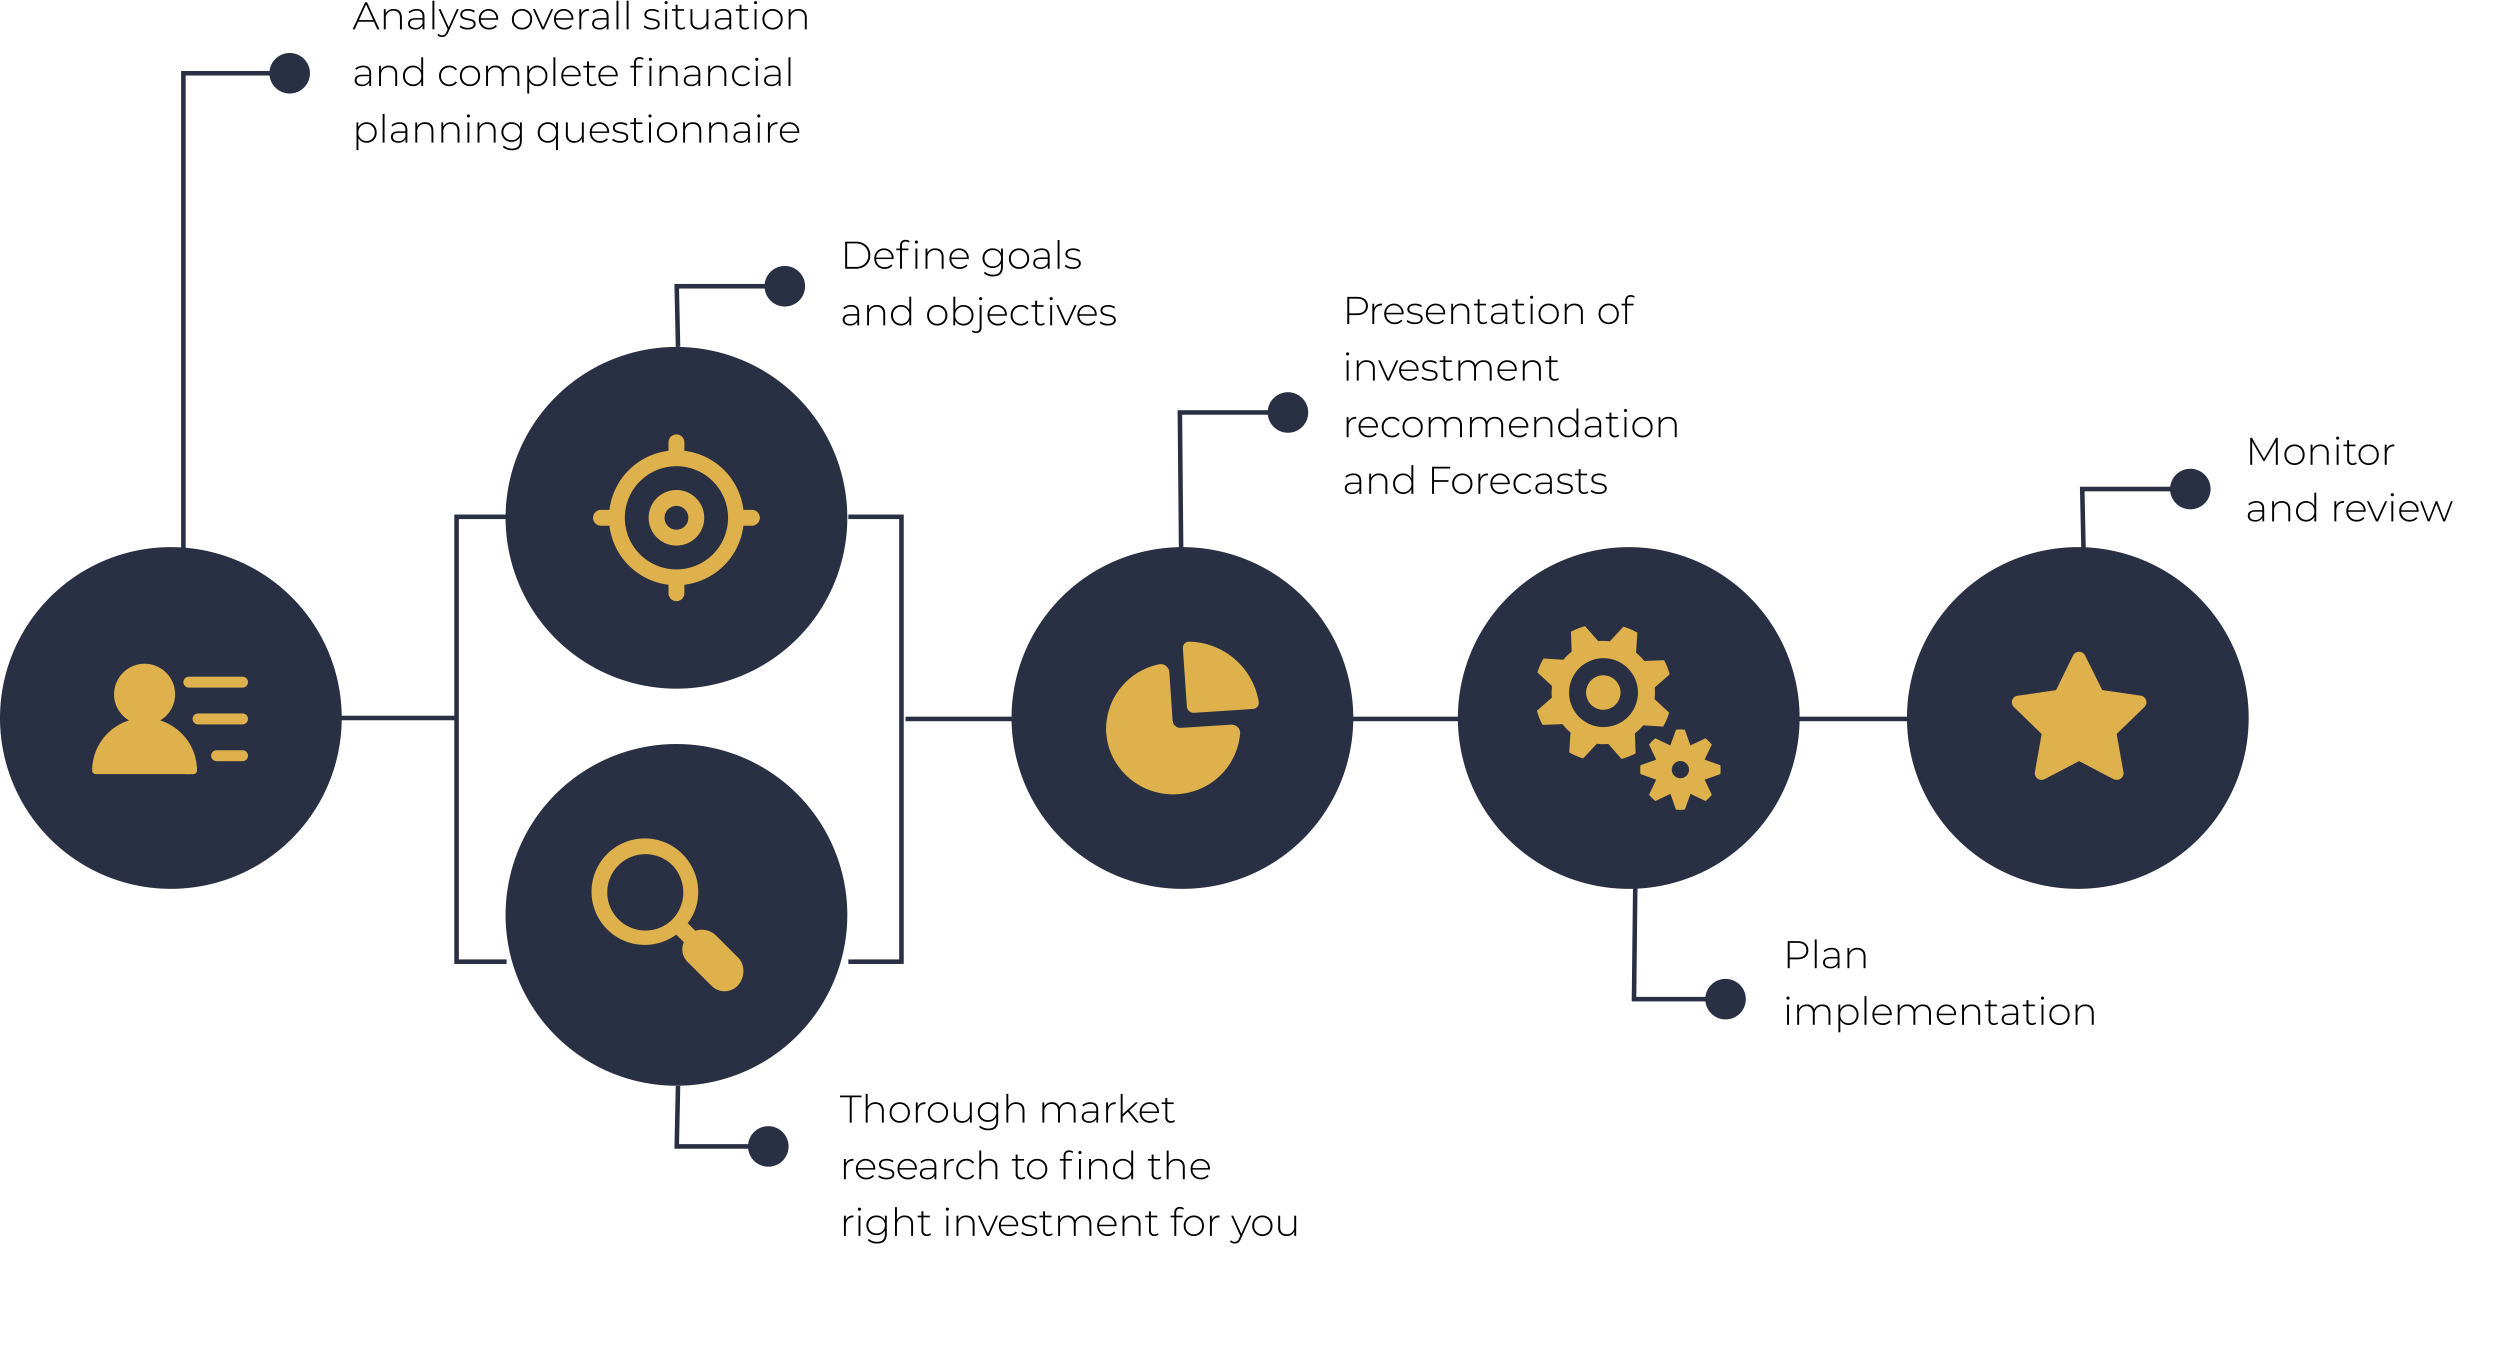 <svg id="Group_50" data-name="Group 50" xmlns="http://www.w3.org/2000/svg" xmlns:xlink="http://www.w3.org/1999/xlink" width="1097.775" height="602.49" viewBox="0 0 1097.775 602.49">
  <defs>
    <clipPath id="clip-path">
      <rect id="Rectangle_69" data-name="Rectangle 69" width="1097.775" height="602.49" fill="none"/>
    </clipPath>
  </defs>
  <g id="Group_43" data-name="Group 43">
    <g id="Group_42" data-name="Group 42" clip-path="url(#clip-path)">
      <path id="Path_83" data-name="Path 83" d="M225.061,185.405a75.029,75.029,0,1,1-75.029-75.029,75.03,75.03,0,0,1,75.029,75.029" transform="translate(147.002 216.333)" fill="#2a3044"/>
      <path id="Path_84" data-name="Path 84" d="M152.316,176.912l-10.02-10.02a8.982,8.982,0,0,0-9.016-1.992l-3.339-3.342c7-9.031,6-22.049-2.353-30.4a23.375,23.375,0,1,0-2.658,35.41l3.342,3.339a7.743,7.743,0,0,0,1.992,9.016l10.02,10.019a8.074,8.074,0,0,0,11.692,0c3.013-3.342,3.339-8.69.34-12.032m-29.055-17.023a16.773,16.773,0,1,1,0-23.721,17.169,17.169,0,0,1,0,23.721" transform="translate(172.025 243.815)" fill="#dfb14d"/>
      <path id="Path_85" data-name="Path 85" d="M225.061,126.5a75.029,75.029,0,1,1-75.029-75.029A75.03,75.03,0,0,1,225.061,126.5" transform="translate(147.002 100.874)" fill="#2a3044"/>
      <path id="Path_86" data-name="Path 86" d="M108.431,72.692a12.2,12.2,0,1,0,12.2,12.2,12.219,12.219,0,0,0-12.2-12.2m0,6.974a5.23,5.23,0,1,1-5.23,5.23,5.237,5.237,0,0,1,5.23-5.23" transform="translate(188.602 142.474)" fill="#dfb14d"/>
      <path id="Path_87" data-name="Path 87" d="M157.72,97.573h-3.715a29.654,29.654,0,0,0-25.923-25.92V67.935a3.487,3.487,0,1,0-6.974,0v3.718a29.657,29.657,0,0,0-25.923,25.92H91.467a3.487,3.487,0,1,0,0,6.974h3.718a29.657,29.657,0,0,0,25.923,25.92v3.718a3.487,3.487,0,1,0,6.974,0v-3.73a29.647,29.647,0,0,0,25.909-25.909h3.73a3.487,3.487,0,1,0,0-6.974m-10.461,3.487A22.666,22.666,0,1,1,124.592,78.4a22.69,22.69,0,0,1,22.667,22.664" transform="translate(172.438 126.31)" fill="#dfb14d"/>
      <line id="Line_45" data-name="Line 45" x2="100.831" transform="translate(100.231 315.278)" fill="none" stroke="#2a3044" stroke-miterlimit="10" stroke-width="2"/>
      <path id="Path_88" data-name="Path 88" d="M150.059,156.2A75.029,75.029,0,1,1,75.029,81.166,75.031,75.031,0,0,1,150.059,156.2" transform="translate(0 159.083)" fill="#2a3044"/>
      <line id="Line_46" data-name="Line 46" x2="548.559" transform="translate(397.633 315.699)" fill="none" stroke="#2a3044" stroke-miterlimit="10" stroke-width="2"/>
      <path id="Path_89" data-name="Path 89" d="M300.121,156.2a75.029,75.029,0,1,1-75.029-75.029A75.03,75.03,0,0,1,300.121,156.2" transform="translate(294.119 159.083)" fill="#2a3044"/>
      <path id="Path_90" data-name="Path 90" d="M187.409,105.116a3.684,3.684,0,0,1,4,1.992,4.291,4.291,0,0,1,.42.861c.459,7.033.944,13.936,1.4,20.847a6.452,6.452,0,0,0,.329,2.122,3.459,3.459,0,0,0,3.38,2.108l22.309-1.427.145.065.406.027a3.658,3.658,0,0,1,2.134,1.048,3.531,3.531,0,0,1,1.021,2.528A29.07,29.07,0,0,1,199.9,161.554,29.671,29.671,0,0,1,167.729,147.2a27.6,27.6,0,0,1-3.419-10.514,20.326,20.326,0,0,1-.222-3.312,29.15,29.15,0,0,1,23.322-28.259m13.264-9.925a31.58,31.58,0,0,1,30.443,26.45.785.785,0,0,1,0,.263v.432a2.665,2.665,0,0,1-.654,1.5,2.763,2.763,0,0,1-1.859.9l-25.746,1.69-.429.012a3.117,3.117,0,0,1-1.9-.784,2.962,2.962,0,0,1-.983-2.2l-1.729-25.284v-.42a2.639,2.639,0,0,1,.891-1.859,2.752,2.752,0,0,1,1.965-.707" transform="translate(321.604 186.568)" fill="#dfb14d"/>
      <path id="Path_91" data-name="Path 91" d="M366.334,156.2a75.029,75.029,0,1,1-75.029-75.029A75.03,75.03,0,0,1,366.334,156.2" transform="translate(423.894 159.083)" fill="#2a3044"/>
      <path id="Path_92" data-name="Path 92" d="M230.461,136.243l8.753-.326a22.657,22.657,0,0,0,3.552,3.656l-.568,8.753a31.475,31.475,0,0,0,2.981,1.5,29.552,29.552,0,0,0,3.135,1.143l5.976-6.432a22.36,22.36,0,0,0,5.091.089l5.769,6.58a30.522,30.522,0,0,0,6.2-2.463l-.326-8.753a22.961,22.961,0,0,0,3.656-3.558l8.75.574a32.3,32.3,0,0,0,1.5-2.987,28.78,28.78,0,0,0,1.143-3.141l-6.429-5.967a22.51,22.51,0,0,0,.086-5.088l6.58-5.781a30.521,30.521,0,0,0-2.463-6.192l-8.753.314a22.861,22.861,0,0,0-3.555-3.644l.571-8.753a30.188,30.188,0,0,0-2.984-1.5,31.485,31.485,0,0,0-3.141-1.143l-5.967,6.432a22.7,22.7,0,0,0-5.091-.08l-5.778-6.589a30.476,30.476,0,0,0-6.2,2.463l.317,8.753a22.611,22.611,0,0,0-3.647,3.555l-8.75-.568a28.323,28.323,0,0,0-1.5,2.981,31.643,31.643,0,0,0-1.143,3.135l6.429,5.976a22.683,22.683,0,0,0-.08,5.088L228,130.039a30.019,30.019,0,0,0,2.463,6.2m32.678-28.09A15.126,15.126,0,1,1,243.36,116.1a15.118,15.118,0,0,1,19.778-7.945m-13.548,13.891a7.561,7.561,0,1,0,7.563-7.563,7.563,7.563,0,0,0-7.563,7.563m54.138,30.2-2.087-.737.953-2.01,2.187-4.609a17.668,17.668,0,0,0-2.75-2.756l-4.618,2.193-2.007.956-.74-2.087-1.711-4.825a17.617,17.617,0,0,0-3.889,0l-1.714,4.825-.74,2.087-2.01-.956L280,142.142a17.673,17.673,0,0,0-2.759,2.747l2.2,4.618.953,2.01-2.087.74-4.825,1.711a17.72,17.72,0,0,0,0,3.88l4.825,1.714,2.087.737-.953,2.01-2.187,4.618a17.75,17.75,0,0,0,2.75,2.747l4.618-2.184,2.01-.956.737,2.087,1.711,4.825a18.117,18.117,0,0,0,1.942.11,18.316,18.316,0,0,0,1.948-.11l1.714-4.825.74-2.087,2.01.956,4.606,2.184a17.672,17.672,0,0,0,2.759-2.747l-2.2-4.618-.953-2.01,2.087-.737,4.825-1.714a17.8,17.8,0,0,0,0-3.889Zm-12.713,7.444a3.781,3.781,0,1,1,3.78-3.78,3.781,3.781,0,0,1-3.78,3.78" transform="translate(446.869 182.058)" fill="#dfb14d"/>
      <path id="Path_93" data-name="Path 93" d="M432.954,156.2a75.029,75.029,0,1,1-75.029-75.029A75.03,75.03,0,0,1,432.954,156.2" transform="translate(554.465 159.083)" fill="#2a3044"/>
      <path id="Path_94" data-name="Path 94" d="M344.414,152.938a2.868,2.868,0,0,1-1.353-.323l-15.1-7.909-15.1,7.909a2.964,2.964,0,0,1-4.292-3.146l2.96-16.662-12.2-11.84a2.912,2.912,0,0,1,1.666-4.97l16.869-2.454L325.3,98.353a2.953,2.953,0,0,1,5.316,0l7.524,15.158,16.872,2.463a2.914,2.914,0,0,1,1.652,4.97l-12.2,11.84,2.96,16.662a2.923,2.923,0,0,1-3.013,3.493" transform="translate(584.977 189.503)" fill="#dfb14d"/>
      <path id="Path_95" data-name="Path 95" d="M89.707,76.669H67.732V272.027H89.707" transform="translate(132.754 150.269)" fill="none" stroke="#2a3044" stroke-miterlimit="10" stroke-width="2"/>
      <path id="Path_96" data-name="Path 96" d="M125.852,272.027h23.325V76.669H125.852" transform="translate(246.666 150.269)" fill="none" stroke="#2a3044" stroke-miterlimit="10" stroke-width="2"/>
      <path id="Path_97" data-name="Path 97" d="M100.957,69.1l-.565-26.64H148.3" transform="translate(196.765 83.225)" fill="none" stroke="#2a3044" stroke-miterlimit="10" stroke-width="2"/>
      <path id="Path_98" data-name="Path 98" d="M122.323,57.261a8.9,8.9,0,1,0-8.9-8.9,8.9,8.9,0,0,0,8.9,8.9" transform="translate(222.298 77.329)" fill="#2a3044"/>
      <path id="Path_99" data-name="Path 99" d="M309.465,99.187l-.565-26.64h47.91" transform="translate(605.433 142.191)" fill="none" stroke="#2a3044" stroke-miterlimit="10" stroke-width="2"/>
      <path id="Path_100" data-name="Path 100" d="M330.831,87.346a8.9,8.9,0,1,0-8.9-8.9,8.9,8.9,0,0,0,8.9,8.9" transform="translate(630.967 136.294)" fill="#2a3044"/>
      <path id="Path_101" data-name="Path 101" d="M175.6,123.351l-.565-62.159h47.91" transform="translate(343.057 119.933)" fill="none" stroke="#2a3044" stroke-miterlimit="10" stroke-width="2"/>
      <path id="Path_102" data-name="Path 102" d="M196.963,75.99a8.9,8.9,0,1,0-8.9-8.9,8.9,8.9,0,0,0,8.9,8.9" transform="translate(368.59 114.037)" fill="#2a3044"/>
      <path id="Path_103" data-name="Path 103" d="M100.957,161.072l-.565,26.64h40.649" transform="translate(196.765 315.696)" fill="none" stroke="#2a3044" stroke-miterlimit="10" stroke-width="2"/>
      <path id="Path_104" data-name="Path 104" d="M119.871,184.871a8.9,8.9,0,1,0-8.9-8.9,8.9,8.9,0,0,0,8.9,8.9" transform="translate(217.492 327.44)" fill="#2a3044"/>
      <path id="Path_105" data-name="Path 105" d="M242.969,131.224l-.565,50.319h40.649" transform="translate(475.103 257.195)" fill="none" stroke="#2a3044" stroke-miterlimit="10" stroke-width="2"/>
      <path id="Path_106" data-name="Path 106" d="M261.882,163.023a8.9,8.9,0,1,0-8.9-8.9,8.9,8.9,0,0,0,8.9,8.9" transform="translate(495.829 284.619)" fill="#2a3044"/>
      <path id="Path_107" data-name="Path 107" d="M27.207,280.285V10.865H74.324" transform="translate(53.324 21.296)" fill="none" stroke="#2a3044" stroke-miterlimit="10" stroke-width="2"/>
      <path id="Path_108" data-name="Path 108" d="M48.871,25.665a8.9,8.9,0,1,0-8.9-8.9,8.9,8.9,0,0,0,8.9,8.9" transform="translate(78.334 15.401)" fill="#2a3044"/>
    </g>
  </g>
  <path id="Path_618" data-name="Path 618" d="M6.341-11.9H2.074V0h.867V-3.893h3.4c2.992,0,4.794-1.5,4.794-3.995C11.135-10.4,9.333-11.9,6.341-11.9Zm0,7.225h-3.4v-6.443h3.4c2.55,0,3.91,1.173,3.91,3.23C10.251-5.848,8.891-4.675,6.341-4.675Zm7.548-2.261V-8.874h-.816V0h.85V-4.624c0-2.193,1.173-3.5,3.145-3.5.068,0,.136.017.2.017v-.833A3.37,3.37,0,0,0,13.889-6.936Zm12.92,2.465a4.2,4.2,0,0,0-4.233-4.471,4.243,4.243,0,0,0-4.25,4.505A4.356,4.356,0,0,0,22.9.068a4.247,4.247,0,0,0,3.349-1.445l-.493-.561A3.579,3.579,0,0,1,22.916-.7a3.575,3.575,0,0,1-3.757-3.536h7.633C26.792-4.318,26.809-4.4,26.809-4.471ZM22.576-8.194a3.355,3.355,0,0,1,3.4,3.3h-6.8A3.354,3.354,0,0,1,22.576-8.194ZM31.688.068c2.261,0,3.5-.986,3.5-2.431,0-3.383-5.882-1.5-5.882-4.165,0-.952.765-1.666,2.5-1.666a4.572,4.572,0,0,1,2.669.8l.391-.68a5.451,5.451,0,0,0-3.043-.867c-2.244,0-3.366,1.088-3.366,2.431,0,3.485,5.882,1.581,5.882,4.165,0,1-.748,1.666-2.618,1.666a5.164,5.164,0,0,1-3.2-1.071l-.391.68A5.568,5.568,0,0,0,31.688.068Zm13.4-4.539a4.2,4.2,0,0,0-4.233-4.471A4.243,4.243,0,0,0,36.6-4.437,4.356,4.356,0,0,0,41.174.068a4.247,4.247,0,0,0,3.349-1.445l-.493-.561A3.579,3.579,0,0,1,41.191-.7a3.575,3.575,0,0,1-3.757-3.536h7.633C45.067-4.318,45.084-4.4,45.084-4.471ZM40.851-8.194a3.355,3.355,0,0,1,3.4,3.3h-6.8A3.354,3.354,0,0,1,40.851-8.194Zm11.2-.748a3.663,3.663,0,0,0-3.519,1.989V-8.874h-.816V0h.85V-4.726a3.166,3.166,0,0,1,3.366-3.451c1.8,0,2.873,1.054,2.873,3.06V0h.85V-5.185C55.658-7.667,54.213-8.942,52.054-8.942ZM63.206-1.156a2.04,2.04,0,0,1-1.377.493c-1.088,0-1.649-.629-1.649-1.768V-8.143H63v-.731H60.18v-1.938h-.85v1.938H57.7v.731H59.33v5.8A2.2,2.2,0,0,0,61.744.068a2.693,2.693,0,0,0,1.819-.629Zm5.712-7.786a5.413,5.413,0,0,0-3.553,1.258l.425.612a4.606,4.606,0,0,1,3.06-1.122,2.311,2.311,0,0,1,2.635,2.533v.714H68.442c-2.465,0-3.315,1.139-3.315,2.482,0,1.513,1.207,2.533,3.2,2.533a3.408,3.408,0,0,0,3.2-1.649V0h.816V-5.627C72.335-7.82,71.111-8.942,68.918-8.942ZM68.442-.629c-1.564,0-2.465-.714-2.465-1.87,0-1.02.646-1.785,2.482-1.785h3.026v1.666A3.042,3.042,0,0,1,68.442-.629Zm11.441-.527a2.04,2.04,0,0,1-1.377.493c-1.088,0-1.649-.629-1.649-1.768V-8.143h2.822v-.731H76.857v-1.938h-.85v1.938H74.375v.731h1.632v5.8A2.2,2.2,0,0,0,78.421.068,2.693,2.693,0,0,0,80.24-.561Zm3.145-9.877a.689.689,0,0,0,.7-.7.686.686,0,0,0-.7-.68.7.7,0,0,0-.7.7A.686.686,0,0,0,83.028-11.033ZM82.6,0h.85V-8.874H82.6Zm7.9.068a4.323,4.323,0,0,0,4.437-4.505,4.323,4.323,0,0,0-4.437-4.505,4.323,4.323,0,0,0-4.437,4.505A4.323,4.323,0,0,0,90.508.068Zm0-.765a3.52,3.52,0,0,1-3.57-3.74,3.52,3.52,0,0,1,3.57-3.74,3.52,3.52,0,0,1,3.57,3.74A3.52,3.52,0,0,1,90.508-.7Zm11.407-8.245A3.663,3.663,0,0,0,98.4-6.953V-8.874H97.58V0h.85V-4.726A3.166,3.166,0,0,1,101.8-8.177c1.8,0,2.873,1.054,2.873,3.06V0h.85V-5.185C105.519-7.667,104.074-8.942,101.915-8.942ZM116.858.068a4.323,4.323,0,0,0,4.437-4.505,4.323,4.323,0,0,0-4.437-4.505,4.323,4.323,0,0,0-4.437,4.505A4.323,4.323,0,0,0,116.858.068Zm0-.765a3.52,3.52,0,0,1-3.57-3.74,3.52,3.52,0,0,1,3.57-3.74,3.52,3.52,0,0,1,3.57,3.74A3.52,3.52,0,0,1,116.858-.7ZM126.6-11.951a2.04,2.04,0,0,1,1.377.493l.34-.646a2.652,2.652,0,0,0-1.751-.578,2.265,2.265,0,0,0-2.465,2.448v1.36h-1.632v.731H124.1V0h.85V-8.143h2.822v-.731h-2.839v-1.292C124.933-11.339,125.494-11.951,126.6-11.951Z" transform="translate(589.528 142.261)"/>
  <path id="Path_617" data-name="Path 617" d="M2.227-11.033a.689.689,0,0,0,.7-.7.686.686,0,0,0-.7-.68.7.7,0,0,0-.7.7A.686.686,0,0,0,2.227-11.033ZM1.8,0h.85V-8.874H1.8Zm8.772-8.942A3.663,3.663,0,0,0,7.055-6.953V-8.874H6.239V0h.85V-4.726a3.166,3.166,0,0,1,3.366-3.451c1.8,0,2.873,1.054,2.873,3.06V0h.85V-5.185C14.178-7.667,12.733-8.942,10.574-8.942Zm13.039.068L20.043-.935,16.507-8.874h-.9L19.6,0h.867L24.48-8.874Zm9.741,4.4a4.2,4.2,0,0,0-4.233-4.471,4.243,4.243,0,0,0-4.25,4.505A4.356,4.356,0,0,0,29.444.068a4.247,4.247,0,0,0,3.349-1.445L32.3-1.938A3.579,3.579,0,0,1,29.461-.7,3.575,3.575,0,0,1,25.7-4.233h7.633C33.337-4.318,33.354-4.4,33.354-4.471ZM29.121-8.194a3.355,3.355,0,0,1,3.4,3.3h-6.8A3.354,3.354,0,0,1,29.121-8.194ZM38.233.068c2.261,0,3.5-.986,3.5-2.431,0-3.383-5.882-1.5-5.882-4.165,0-.952.765-1.666,2.5-1.666a4.572,4.572,0,0,1,2.669.8l.391-.68a5.451,5.451,0,0,0-3.043-.867C36.125-8.942,35-7.854,35-6.511c0,3.485,5.882,1.581,5.882,4.165,0,1-.748,1.666-2.618,1.666a5.164,5.164,0,0,1-3.2-1.071l-.391.68A5.568,5.568,0,0,0,38.233.068Zm9.928-1.224a2.04,2.04,0,0,1-1.377.493c-1.088,0-1.649-.629-1.649-1.768V-8.143h2.822v-.731H45.135v-1.938h-.85v1.938H42.653v.731h1.632v5.8A2.2,2.2,0,0,0,46.7.068a2.693,2.693,0,0,0,1.819-.629Zm13.77-7.786A3.744,3.744,0,0,0,58.344-6.8,3.143,3.143,0,0,0,55.1-8.942,3.523,3.523,0,0,0,51.7-6.97v-1.9h-.816V0h.85V-4.726a3.12,3.12,0,0,1,3.247-3.451c1.734,0,2.771,1.054,2.771,3.06V0h.85V-4.726a3.12,3.12,0,0,1,3.247-3.451c1.734,0,2.771,1.054,2.771,3.06V0h.85V-5.185C65.467-7.667,64.073-8.942,61.931-8.942ZM76.517-4.471a4.2,4.2,0,0,0-4.233-4.471,4.243,4.243,0,0,0-4.25,4.505A4.356,4.356,0,0,0,72.607.068a4.247,4.247,0,0,0,3.349-1.445l-.493-.561A3.579,3.579,0,0,1,72.624-.7a3.575,3.575,0,0,1-3.757-3.536H76.5C76.5-4.318,76.517-4.4,76.517-4.471ZM72.284-8.194a3.355,3.355,0,0,1,3.4,3.3h-6.8A3.354,3.354,0,0,1,72.284-8.194Zm11.2-.748a3.663,3.663,0,0,0-3.519,1.989V-8.874h-.816V0H80V-4.726a3.166,3.166,0,0,1,3.366-3.451c1.8,0,2.873,1.054,2.873,3.06V0h.85V-5.185C87.091-7.667,85.646-8.942,83.487-8.942ZM94.639-1.156a2.04,2.04,0,0,1-1.377.493c-1.088,0-1.649-.629-1.649-1.768V-8.143h2.822v-.731H91.613v-1.938h-.85v1.938H89.131v.731h1.632v5.8A2.2,2.2,0,0,0,93.177.068,2.693,2.693,0,0,0,95-.561Z" transform="translate(589.528 167.125)"/>
  <path id="Path_616" data-name="Path 616" d="M2.618-6.936V-8.874H1.8V0h.85V-4.624c0-2.193,1.173-3.5,3.145-3.5.068,0,.136.017.2.017v-.833A3.37,3.37,0,0,0,2.618-6.936Zm12.92,2.465a4.2,4.2,0,0,0-4.233-4.471,4.243,4.243,0,0,0-4.25,4.505A4.356,4.356,0,0,0,11.628.068a4.247,4.247,0,0,0,3.349-1.445l-.493-.561A3.579,3.579,0,0,1,11.645-.7,3.575,3.575,0,0,1,7.888-4.233h7.633C15.521-4.318,15.538-4.4,15.538-4.471ZM11.305-8.194a3.355,3.355,0,0,1,3.4,3.3h-6.8A3.354,3.354,0,0,1,11.305-8.194ZM21.692.068a3.934,3.934,0,0,0,3.366-1.632l-.629-.459A3.239,3.239,0,0,1,21.692-.7a3.522,3.522,0,0,1-3.621-3.74,3.522,3.522,0,0,1,3.621-3.74,3.239,3.239,0,0,1,2.737,1.326l.629-.459a3.893,3.893,0,0,0-3.366-1.632A4.325,4.325,0,0,0,17.2-4.437,4.335,4.335,0,0,0,21.692.068Zm9.078,0a4.323,4.323,0,0,0,4.437-4.505A4.323,4.323,0,0,0,30.77-8.942a4.323,4.323,0,0,0-4.437,4.505A4.323,4.323,0,0,0,30.77.068Zm0-.765a3.52,3.52,0,0,1-3.57-3.74,3.52,3.52,0,0,1,3.57-3.74,3.52,3.52,0,0,1,3.57,3.74A3.52,3.52,0,0,1,30.77-.7ZM48.892-8.942A3.745,3.745,0,0,0,45.305-6.8a3.143,3.143,0,0,0-3.247-2.142,3.523,3.523,0,0,0-3.4,1.972v-1.9h-.816V0h.85V-4.726a3.12,3.12,0,0,1,3.247-3.451c1.734,0,2.771,1.054,2.771,3.06V0h.85V-4.726a3.12,3.12,0,0,1,3.247-3.451c1.734,0,2.771,1.054,2.771,3.06V0h.85V-5.185C52.428-7.667,51.034-8.942,48.892-8.942Zm18.088,0A3.745,3.745,0,0,0,63.393-6.8a3.143,3.143,0,0,0-3.247-2.142,3.523,3.523,0,0,0-3.4,1.972v-1.9H55.93V0h.85V-4.726a3.12,3.12,0,0,1,3.247-3.451c1.734,0,2.771,1.054,2.771,3.06V0h.85V-4.726a3.12,3.12,0,0,1,3.247-3.451c1.734,0,2.771,1.054,2.771,3.06V0h.85V-5.185C70.516-7.667,69.122-8.942,66.98-8.942ZM81.566-4.471a4.2,4.2,0,0,0-4.233-4.471,4.243,4.243,0,0,0-4.25,4.505A4.356,4.356,0,0,0,77.656.068,4.247,4.247,0,0,0,81-1.377l-.493-.561A3.579,3.579,0,0,1,77.673-.7a3.575,3.575,0,0,1-3.757-3.536h7.633C81.549-4.318,81.566-4.4,81.566-4.471ZM77.333-8.194a3.355,3.355,0,0,1,3.4,3.3h-6.8A3.354,3.354,0,0,1,77.333-8.194Zm11.2-.748a3.663,3.663,0,0,0-3.519,1.989V-8.874H84.2V0h.85V-4.726a3.166,3.166,0,0,1,3.366-3.451c1.8,0,2.873,1.054,2.873,3.06V0h.85V-5.185C92.14-7.667,90.695-8.942,88.536-8.942ZM102.7-12.614v5.8a3.978,3.978,0,0,0-3.621-2.125A4.292,4.292,0,0,0,94.69-4.437,4.3,4.3,0,0,0,99.076.068a3.936,3.936,0,0,0,3.638-2.159V0h.833V-12.614ZM99.127-.7a3.52,3.52,0,0,1-3.57-3.74,3.52,3.52,0,0,1,3.57-3.74,3.52,3.52,0,0,1,3.57,3.74A3.52,3.52,0,0,1,99.127-.7Zm11-8.245a5.413,5.413,0,0,0-3.553,1.258l.425.612a4.606,4.606,0,0,1,3.06-1.122,2.311,2.311,0,0,1,2.635,2.533v.714H109.65c-2.465,0-3.315,1.139-3.315,2.482,0,1.513,1.207,2.533,3.2,2.533a3.408,3.408,0,0,0,3.2-1.649V0h.816V-5.627C113.543-7.82,112.319-8.942,110.126-8.942ZM109.65-.629c-1.564,0-2.465-.714-2.465-1.87,0-1.02.646-1.785,2.482-1.785h3.026v1.666A3.042,3.042,0,0,1,109.65-.629Zm11.441-.527a2.04,2.04,0,0,1-1.377.493c-1.088,0-1.649-.629-1.649-1.768V-8.143h2.822v-.731h-2.822v-1.938h-.85v1.938h-1.632v.731h1.632v5.8A2.2,2.2,0,0,0,119.629.068a2.693,2.693,0,0,0,1.819-.629Zm3.145-9.877a.689.689,0,0,0,.7-.7.686.686,0,0,0-.7-.68.7.7,0,0,0-.7.7A.686.686,0,0,0,124.236-11.033ZM123.811,0h.85V-8.874h-.85Zm7.9.068a4.323,4.323,0,0,0,4.437-4.505,4.323,4.323,0,0,0-4.437-4.505,4.323,4.323,0,0,0-4.437,4.505A4.323,4.323,0,0,0,131.716.068Zm0-.765a3.52,3.52,0,0,1-3.57-3.74,3.52,3.52,0,0,1,3.57-3.74,3.52,3.52,0,0,1,3.57,3.74A3.52,3.52,0,0,1,131.716-.7Zm11.407-8.245A3.663,3.663,0,0,0,139.6-6.953V-8.874h-.816V0h.85V-4.726A3.166,3.166,0,0,1,143-8.177c1.8,0,2.873,1.054,2.873,3.06V0h.85V-5.185C146.727-7.667,145.282-8.942,143.123-8.942Z" transform="translate(589.528 191.988)"/>
  <path id="Path_615" data-name="Path 615" d="M4.794-8.942A5.413,5.413,0,0,0,1.241-7.684l.425.612a4.606,4.606,0,0,1,3.06-1.122A2.311,2.311,0,0,1,7.361-5.661v.714H4.318C1.853-4.947,1-3.808,1-2.465,1-.952,2.21.068,4.2.068a3.409,3.409,0,0,0,3.2-1.649V0h.816V-5.627C8.211-7.82,6.987-8.942,4.794-8.942ZM4.318-.629c-1.564,0-2.465-.714-2.465-1.87,0-1.02.646-1.785,2.482-1.785H7.361v1.666A3.042,3.042,0,0,1,4.318-.629Zm11.73-8.313a3.663,3.663,0,0,0-3.519,1.989V-8.874h-.816V0h.85V-4.726a3.166,3.166,0,0,1,3.366-3.451c1.8,0,2.873,1.054,2.873,3.06V0h.85V-5.185C19.652-7.667,18.207-8.942,16.048-8.942Zm14.178-3.672v5.8A3.978,3.978,0,0,0,26.6-8.942a4.292,4.292,0,0,0-4.386,4.505A4.3,4.3,0,0,0,26.6.068a3.936,3.936,0,0,0,3.638-2.159V0h.833V-12.614ZM26.656-.7a3.52,3.52,0,0,1-3.57-3.74,3.52,3.52,0,0,1,3.57-3.74,3.52,3.52,0,0,1,3.57,3.74A3.52,3.52,0,0,1,26.656-.7Zm20.6-10.421V-11.9H39.3V0h.867V-5.253h6.341v-.782H40.171v-5.083ZM52.581.068a4.323,4.323,0,0,0,4.437-4.505,4.323,4.323,0,0,0-4.437-4.505,4.323,4.323,0,0,0-4.437,4.505A4.323,4.323,0,0,0,52.581.068Zm0-.765a3.52,3.52,0,0,1-3.57-3.74,3.52,3.52,0,0,1,3.57-3.74,3.52,3.52,0,0,1,3.57,3.74A3.52,3.52,0,0,1,52.581-.7Zm7.888-6.239V-8.874h-.816V0h.85V-4.624c0-2.193,1.173-3.5,3.145-3.5.068,0,.136.017.2.017v-.833A3.37,3.37,0,0,0,60.469-6.936ZM73.406-4.471a4.2,4.2,0,0,0-4.233-4.471,4.243,4.243,0,0,0-4.25,4.505A4.356,4.356,0,0,0,69.5.068a4.247,4.247,0,0,0,3.349-1.445l-.493-.561A3.579,3.579,0,0,1,69.513-.7a3.575,3.575,0,0,1-3.757-3.536h7.633C73.389-4.318,73.406-4.4,73.406-4.471ZM69.173-8.194a3.355,3.355,0,0,1,3.4,3.3h-6.8A3.354,3.354,0,0,1,69.173-8.194ZM79.56.068a3.934,3.934,0,0,0,3.366-1.632L82.3-2.023A3.239,3.239,0,0,1,79.56-.7a3.522,3.522,0,0,1-3.621-3.74,3.522,3.522,0,0,1,3.621-3.74A3.239,3.239,0,0,1,82.3-6.851l.629-.459A3.893,3.893,0,0,0,79.56-8.942a4.325,4.325,0,0,0-4.488,4.505A4.335,4.335,0,0,0,79.56.068Zm8.908-9.01a5.413,5.413,0,0,0-3.553,1.258l.425.612A4.606,4.606,0,0,1,88.4-8.194a2.311,2.311,0,0,1,2.635,2.533v.714H87.992c-2.465,0-3.315,1.139-3.315,2.482,0,1.513,1.207,2.533,3.2,2.533a3.408,3.408,0,0,0,3.2-1.649V0h.816V-5.627C91.885-7.82,90.661-8.942,88.468-8.942ZM87.992-.629c-1.564,0-2.465-.714-2.465-1.87,0-1.02.646-1.785,2.482-1.785h3.026v1.666A3.042,3.042,0,0,1,87.992-.629Zm9.639.7c2.261,0,3.5-.986,3.5-2.431,0-3.383-5.882-1.5-5.882-4.165,0-.952.765-1.666,2.5-1.666a4.572,4.572,0,0,1,2.669.8l.391-.68a5.451,5.451,0,0,0-3.043-.867c-2.244,0-3.366,1.088-3.366,2.431,0,3.485,5.882,1.581,5.882,4.165,0,1-.748,1.666-2.618,1.666a5.164,5.164,0,0,1-3.2-1.071l-.391.68A5.568,5.568,0,0,0,97.631.068Zm9.928-1.224a2.04,2.04,0,0,1-1.377.493c-1.088,0-1.649-.629-1.649-1.768V-8.143h2.822v-.731h-2.822v-1.938h-.85v1.938h-1.632v.731h1.632v5.8A2.2,2.2,0,0,0,106.1.068a2.693,2.693,0,0,0,1.819-.629ZM112.523.068c2.261,0,3.5-.986,3.5-2.431,0-3.383-5.882-1.5-5.882-4.165,0-.952.765-1.666,2.5-1.666a4.572,4.572,0,0,1,2.669.8l.391-.68a5.451,5.451,0,0,0-3.043-.867c-2.244,0-3.366,1.088-3.366,2.431,0,3.485,5.882,1.581,5.882,4.165,0,1-.748,1.666-2.618,1.666a5.164,5.164,0,0,1-3.2-1.071l-.391.68A5.568,5.568,0,0,0,112.523.068Z" transform="translate(589.528 216.853)"/>
  <path id="Path_614" data-name="Path 614" d="M6.341-11.9H2.074V0h.867V-3.893h3.4c2.992,0,4.794-1.5,4.794-3.995C11.135-10.4,9.333-11.9,6.341-11.9Zm0,7.225h-3.4v-6.443h3.4c2.55,0,3.91,1.173,3.91,3.23C10.251-5.848,8.891-4.675,6.341-4.675ZM13.957,0h.85V-12.614h-.85Zm7.429-8.942a5.413,5.413,0,0,0-3.553,1.258l.425.612a4.606,4.606,0,0,1,3.06-1.122,2.311,2.311,0,0,1,2.635,2.533v.714H20.91c-2.465,0-3.315,1.139-3.315,2.482,0,1.513,1.207,2.533,3.2,2.533a3.409,3.409,0,0,0,3.2-1.649V0H24.8V-5.627C24.8-7.82,23.579-8.942,21.386-8.942ZM20.91-.629c-1.564,0-2.465-.714-2.465-1.87,0-1.02.646-1.785,2.482-1.785h3.026v1.666A3.042,3.042,0,0,1,20.91-.629ZM32.64-8.942a3.663,3.663,0,0,0-3.519,1.989V-8.874h-.816V0h.85V-4.726a3.166,3.166,0,0,1,3.366-3.451c1.8,0,2.873,1.054,2.873,3.06V0h.85V-5.185C36.244-7.667,34.8-8.942,32.64-8.942Z" transform="translate(782.926 425.149)"/>
  <path id="Path_613" data-name="Path 613" d="M2.227-11.033a.689.689,0,0,0,.7-.7.686.686,0,0,0-.7-.68.7.7,0,0,0-.7.7A.686.686,0,0,0,2.227-11.033ZM1.8,0h.85V-8.874H1.8ZM17.289-8.942A3.744,3.744,0,0,0,13.7-6.8a3.143,3.143,0,0,0-3.247-2.142,3.523,3.523,0,0,0-3.4,1.972v-1.9H6.239V0h.85V-4.726a3.12,3.12,0,0,1,3.247-3.451c1.734,0,2.771,1.054,2.771,3.06V0h.85V-4.726A3.12,3.12,0,0,1,17.2-8.177c1.734,0,2.771,1.054,2.771,3.06V0h.85V-5.185C20.825-7.667,19.431-8.942,17.289-8.942Zm11.492,0a3.966,3.966,0,0,0-3.638,2.159V-8.874h-.816V3.3h.85V-2.023a3.972,3.972,0,0,0,3.6,2.091,4.292,4.292,0,0,0,4.386-4.505A4.3,4.3,0,0,0,28.781-8.942ZM28.73-.7a3.52,3.52,0,0,1-3.57-3.74,3.52,3.52,0,0,1,3.57-3.74,3.534,3.534,0,0,1,3.587,3.74A3.534,3.534,0,0,1,28.73-.7ZM35.8,0h.85V-12.614H35.8ZM47.753-4.471A4.2,4.2,0,0,0,43.52-8.942a4.243,4.243,0,0,0-4.25,4.505A4.356,4.356,0,0,0,43.843.068a4.247,4.247,0,0,0,3.349-1.445L46.7-1.938A3.579,3.579,0,0,1,43.86-.7,3.575,3.575,0,0,1,40.1-4.233h7.633C47.736-4.318,47.753-4.4,47.753-4.471ZM43.52-8.194a3.355,3.355,0,0,1,3.4,3.3h-6.8A3.354,3.354,0,0,1,43.52-8.194Zm17.918-.748A3.745,3.745,0,0,0,57.851-6.8,3.143,3.143,0,0,0,54.6-8.942,3.523,3.523,0,0,0,51.2-6.97v-1.9h-.816V0h.85V-4.726a3.12,3.12,0,0,1,3.247-3.451c1.734,0,2.771,1.054,2.771,3.06V0h.85V-4.726a3.12,3.12,0,0,1,3.247-3.451c1.734,0,2.771,1.054,2.771,3.06V0h.85V-5.185C64.974-7.667,63.58-8.942,61.438-8.942ZM76.007-4.471a4.2,4.2,0,0,0-4.233-4.471,4.243,4.243,0,0,0-4.25,4.505A4.356,4.356,0,0,0,72.1.068a4.247,4.247,0,0,0,3.349-1.445l-.493-.561A3.579,3.579,0,0,1,72.114-.7a3.575,3.575,0,0,1-3.757-3.536H75.99C75.99-4.318,76.007-4.4,76.007-4.471ZM71.774-8.194a3.355,3.355,0,0,1,3.4,3.3h-6.8A3.354,3.354,0,0,1,71.774-8.194Zm11.2-.748a3.663,3.663,0,0,0-3.519,1.989V-8.874h-.816V0h.85V-4.726a3.166,3.166,0,0,1,3.366-3.451c1.8,0,2.873,1.054,2.873,3.06V0h.85V-5.185C86.581-7.667,85.136-8.942,82.977-8.942ZM94.129-1.156a2.04,2.04,0,0,1-1.377.493c-1.088,0-1.649-.629-1.649-1.768V-8.143h2.822v-.731H91.1v-1.938h-.85v1.938H88.621v.731h1.632v5.8A2.2,2.2,0,0,0,92.667.068a2.693,2.693,0,0,0,1.819-.629Zm5.712-7.786a5.413,5.413,0,0,0-3.553,1.258l.425.612a4.606,4.606,0,0,1,3.06-1.122,2.311,2.311,0,0,1,2.635,2.533v.714H99.365c-2.465,0-3.315,1.139-3.315,2.482,0,1.513,1.207,2.533,3.2,2.533a3.408,3.408,0,0,0,3.2-1.649V0h.816V-5.627C103.258-7.82,102.034-8.942,99.841-8.942ZM99.365-.629C97.8-.629,96.9-1.343,96.9-2.5c0-1.02.646-1.785,2.482-1.785h3.026v1.666A3.042,3.042,0,0,1,99.365-.629Zm11.441-.527a2.04,2.04,0,0,1-1.377.493c-1.088,0-1.649-.629-1.649-1.768V-8.143H110.6v-.731H107.78v-1.938h-.85v1.938H105.3v.731h1.632v5.8A2.2,2.2,0,0,0,109.344.068a2.693,2.693,0,0,0,1.819-.629Zm3.145-9.877a.689.689,0,0,0,.7-.7.686.686,0,0,0-.7-.68.7.7,0,0,0-.7.7A.686.686,0,0,0,113.951-11.033ZM113.526,0h.85V-8.874h-.85Zm7.9.068a4.323,4.323,0,0,0,4.437-4.505,4.323,4.323,0,0,0-4.437-4.505,4.323,4.323,0,0,0-4.437,4.505A4.323,4.323,0,0,0,121.431.068Zm0-.765a3.52,3.52,0,0,1-3.57-3.74,3.52,3.52,0,0,1,3.57-3.74A3.52,3.52,0,0,1,125-4.437,3.52,3.52,0,0,1,121.431-.7Zm11.407-8.245a3.663,3.663,0,0,0-3.519,1.989V-8.874H128.5V0h.85V-4.726a3.166,3.166,0,0,1,3.366-3.451c1.8,0,2.873,1.054,2.873,3.06V0h.85V-5.185C136.442-7.667,135-8.942,132.838-8.942Z" transform="translate(782.926 450.011)"/>
  <path id="Path_612" data-name="Path 612" d="M14.178,0l-.017-11.9h-.714L8.126-2.7,2.805-11.9H2.074V0h.85V-10.149L7.905-1.581H8.33l4.981-8.6L13.328,0Zm7.344.068a4.323,4.323,0,0,0,4.437-4.505,4.323,4.323,0,0,0-4.437-4.505,4.323,4.323,0,0,0-4.437,4.505A4.323,4.323,0,0,0,21.522.068Zm0-.765a3.52,3.52,0,0,1-3.57-3.74,3.52,3.52,0,0,1,3.57-3.74,3.52,3.52,0,0,1,3.57,3.74A3.52,3.52,0,0,1,21.522-.7ZM32.929-8.942A3.663,3.663,0,0,0,29.41-6.953V-8.874h-.816V0h.85V-4.726A3.166,3.166,0,0,1,32.81-8.177c1.8,0,2.873,1.054,2.873,3.06V0h.85V-5.185C36.533-7.667,35.088-8.942,32.929-8.942Zm7.531-2.091a.689.689,0,0,0,.7-.7.686.686,0,0,0-.7-.68.7.7,0,0,0-.7.7A.686.686,0,0,0,40.46-11.033ZM40.035,0h.85V-8.874h-.85Zm8.483-1.156a2.04,2.04,0,0,1-1.377.493c-1.088,0-1.649-.629-1.649-1.768V-8.143h2.822v-.731H45.492v-1.938h-.85v1.938H43.01v.731h1.632v5.8A2.2,2.2,0,0,0,47.056.068a2.693,2.693,0,0,0,1.819-.629ZM54.077.068a4.323,4.323,0,0,0,4.437-4.505,4.323,4.323,0,0,0-4.437-4.505A4.323,4.323,0,0,0,49.64-4.437,4.323,4.323,0,0,0,54.077.068Zm0-.765a3.52,3.52,0,0,1-3.57-3.74,3.52,3.52,0,0,1,3.57-3.74,3.52,3.52,0,0,1,3.57,3.74A3.52,3.52,0,0,1,54.077-.7Zm7.888-6.239V-8.874h-.816V0H62V-4.624c0-2.193,1.173-3.5,3.145-3.5.068,0,.136.017.2.017v-.833A3.37,3.37,0,0,0,61.965-6.936Z" transform="translate(986.022 204.11)"/>
  <g id="Group_45" data-name="Group 45">
    <g id="Group_44" data-name="Group 44" clip-path="url(#clip-path)">
      <path id="Path_621" data-name="Path 621" d="M4.794-8.942A5.413,5.413,0,0,0,1.241-7.684l.425.612a4.606,4.606,0,0,1,3.06-1.122A2.311,2.311,0,0,1,7.361-5.661v.714H4.318C1.853-4.947,1-3.808,1-2.465,1-.952,2.21.068,4.2.068a3.409,3.409,0,0,0,3.2-1.649V0h.816V-5.627C8.211-7.82,6.987-8.942,4.794-8.942ZM4.318-.629c-1.564,0-2.465-.714-2.465-1.87,0-1.02.646-1.785,2.482-1.785H7.361v1.666A3.042,3.042,0,0,1,4.318-.629Zm11.73-8.313a3.663,3.663,0,0,0-3.519,1.989V-8.874h-.816V0h.85V-4.726a3.166,3.166,0,0,1,3.366-3.451c1.8,0,2.873,1.054,2.873,3.06V0h.85V-5.185C19.652-7.667,18.207-8.942,16.048-8.942Zm14.178-3.672v5.8A3.978,3.978,0,0,0,26.6-8.942a4.292,4.292,0,0,0-4.386,4.505A4.3,4.3,0,0,0,26.6.068a3.936,3.936,0,0,0,3.638-2.159V0h.833V-12.614ZM26.656-.7a3.52,3.52,0,0,1-3.57-3.74,3.52,3.52,0,0,1,3.57-3.74,3.52,3.52,0,0,1,3.57,3.74A3.52,3.52,0,0,1,26.656-.7ZM39.848-6.936V-8.874h-.816V0h.85V-4.624c0-2.193,1.173-3.5,3.145-3.5.068,0,.136.017.2.017v-.833A3.37,3.37,0,0,0,39.848-6.936Zm12.92,2.465a4.2,4.2,0,0,0-4.233-4.471,4.243,4.243,0,0,0-4.25,4.505A4.356,4.356,0,0,0,48.858.068a4.247,4.247,0,0,0,3.349-1.445l-.493-.561A3.579,3.579,0,0,1,48.875-.7a3.575,3.575,0,0,1-3.757-3.536h7.633C52.751-4.318,52.768-4.4,52.768-4.471ZM48.535-8.194a3.355,3.355,0,0,1,3.4,3.3h-6.8A3.354,3.354,0,0,1,48.535-8.194Zm12.8-.68L57.766-.935,54.23-8.874h-.9l4,8.874h.867L62.2-8.874Zm3.145-2.159a.689.689,0,0,0,.7-.7.686.686,0,0,0-.7-.68.7.7,0,0,0-.7.7A.686.686,0,0,0,64.481-11.033ZM64.056,0h.85V-8.874h-.85ZM76.007-4.471a4.2,4.2,0,0,0-4.233-4.471,4.243,4.243,0,0,0-4.25,4.505A4.356,4.356,0,0,0,72.1.068a4.247,4.247,0,0,0,3.349-1.445l-.493-.561A3.579,3.579,0,0,1,72.114-.7a3.575,3.575,0,0,1-3.757-3.536H75.99C75.99-4.318,76.007-4.4,76.007-4.471ZM71.774-8.194a3.355,3.355,0,0,1,3.4,3.3h-6.8A3.354,3.354,0,0,1,71.774-8.194Zm18.445-.68L87.227-.969,84.218-8.874h-.731L80.461-.952,77.5-8.874h-.816L80.053,0h.782l3.009-7.7L86.836,0h.8L91-8.874Z" transform="translate(986.013 228.962)"/>
    </g>
  </g>
  <path id="Path_611" data-name="Path 611" d="M2.074,0H6.783c3.774,0,6.324-2.482,6.324-5.95s-2.55-5.95-6.324-5.95H2.074Zm.867-.782V-11.118H6.715c3.366,0,5.525,2.142,5.525,5.168S10.081-.782,6.715-.782ZM23.358-4.471a4.2,4.2,0,0,0-4.233-4.471,4.243,4.243,0,0,0-4.25,4.505A4.356,4.356,0,0,0,19.448.068,4.247,4.247,0,0,0,22.8-1.377L22.3-1.938A3.579,3.579,0,0,1,19.465-.7a3.575,3.575,0,0,1-3.757-3.536h7.633C23.341-4.318,23.358-4.4,23.358-4.471ZM19.125-8.194a3.355,3.355,0,0,1,3.4,3.3h-6.8A3.354,3.354,0,0,1,19.125-8.194Zm7.038-2.04v1.36H24.531v.731h1.632V0h.85V-8.143h2.822v-.731H27v-1.292c0-1.173.561-1.785,1.666-1.785a2.04,2.04,0,0,1,1.377.493l.34-.646a2.652,2.652,0,0,0-1.751-.578A2.265,2.265,0,0,0,26.163-10.234Zm7.191-2.176a.7.7,0,0,0-.7.7.686.686,0,0,0,.7.68.689.689,0,0,0,.7-.7A.686.686,0,0,0,33.354-12.41ZM32.929,0h.85V-8.874h-.85ZM41.7-8.942a3.663,3.663,0,0,0-3.519,1.989V-8.874h-.816V0h.85V-4.726a3.166,3.166,0,0,1,3.366-3.451c1.8,0,2.873,1.054,2.873,3.06V0h.85V-5.185C45.305-7.667,43.86-8.942,41.7-8.942ZM56.355-4.471a4.2,4.2,0,0,0-4.233-4.471,4.243,4.243,0,0,0-4.25,4.505A4.356,4.356,0,0,0,52.445.068a4.247,4.247,0,0,0,3.349-1.445L55.3-1.938A3.579,3.579,0,0,1,52.462-.7a3.575,3.575,0,0,1-3.757-3.536h7.633C56.338-4.318,56.355-4.4,56.355-4.471ZM52.122-8.194a3.355,3.355,0,0,1,3.4,3.3h-6.8A3.354,3.354,0,0,1,52.122-8.194Zm18.411-.68v2.006A4.07,4.07,0,0,0,66.81-8.942a4.221,4.221,0,0,0-4.42,4.3A4.234,4.234,0,0,0,66.81-.323,4.1,4.1,0,0,0,70.5-2.346v1.5c0,2.363-1.105,3.451-3.468,3.451a5.258,5.258,0,0,1-3.587-1.292l-.459.646a5.862,5.862,0,0,0,4.063,1.411c2.856,0,4.3-1.343,4.3-4.318V-8.874ZM66.878-1.088a3.455,3.455,0,0,1-3.621-3.553,3.442,3.442,0,0,1,3.621-3.536,3.446,3.446,0,0,1,3.638,3.536A3.46,3.46,0,0,1,66.878-1.088ZM78.421.068a4.323,4.323,0,0,0,4.437-4.505,4.323,4.323,0,0,0-4.437-4.505,4.323,4.323,0,0,0-4.437,4.505A4.323,4.323,0,0,0,78.421.068Zm0-.765a3.52,3.52,0,0,1-3.57-3.74,3.52,3.52,0,0,1,3.57-3.74,3.52,3.52,0,0,1,3.57,3.74A3.52,3.52,0,0,1,78.421-.7ZM88.434-8.942a5.413,5.413,0,0,0-3.553,1.258l.425.612a4.606,4.606,0,0,1,3.06-1.122A2.311,2.311,0,0,1,91-5.661v.714H87.958c-2.465,0-3.315,1.139-3.315,2.482,0,1.513,1.207,2.533,3.2,2.533a3.408,3.408,0,0,0,3.2-1.649V0h.816V-5.627C91.851-7.82,90.627-8.942,88.434-8.942ZM87.958-.629c-1.564,0-2.465-.714-2.465-1.87,0-1.02.646-1.785,2.482-1.785H91v1.666A3.042,3.042,0,0,1,87.958-.629Zm7.4.629h.85V-12.614h-.85Zm6.681.068c2.261,0,3.5-.986,3.5-2.431,0-3.383-5.882-1.5-5.882-4.165,0-.952.765-1.666,2.5-1.666a4.572,4.572,0,0,1,2.669.8l.391-.68a5.451,5.451,0,0,0-3.043-.867c-2.244,0-3.366,1.088-3.366,2.431,0,3.485,5.882,1.581,5.882,4.165,0,1-.748,1.666-2.618,1.666a5.164,5.164,0,0,1-3.2-1.071l-.391.68A5.568,5.568,0,0,0,102.034.068Z" transform="translate(369.045 118.007)"/>
  <path id="Path_610" data-name="Path 610" d="M4.794-8.942A5.413,5.413,0,0,0,1.241-7.684l.425.612a4.606,4.606,0,0,1,3.06-1.122A2.311,2.311,0,0,1,7.361-5.661v.714H4.318C1.853-4.947,1-3.808,1-2.465,1-.952,2.21.068,4.2.068a3.409,3.409,0,0,0,3.2-1.649V0h.816V-5.627C8.211-7.82,6.987-8.942,4.794-8.942ZM4.318-.629c-1.564,0-2.465-.714-2.465-1.87,0-1.02.646-1.785,2.482-1.785H7.361v1.666A3.042,3.042,0,0,1,4.318-.629Zm11.73-8.313a3.663,3.663,0,0,0-3.519,1.989V-8.874h-.816V0h.85V-4.726a3.166,3.166,0,0,1,3.366-3.451c1.8,0,2.873,1.054,2.873,3.06V0h.85V-5.185C19.652-7.667,18.207-8.942,16.048-8.942Zm14.178-3.672v5.8A3.978,3.978,0,0,0,26.6-8.942a4.292,4.292,0,0,0-4.386,4.505A4.3,4.3,0,0,0,26.6.068a3.936,3.936,0,0,0,3.638-2.159V0h.833V-12.614ZM26.656-.7a3.52,3.52,0,0,1-3.57-3.74,3.52,3.52,0,0,1,3.57-3.74,3.52,3.52,0,0,1,3.57,3.74A3.52,3.52,0,0,1,26.656-.7ZM42.5.068a4.323,4.323,0,0,0,4.437-4.505A4.323,4.323,0,0,0,42.5-8.942a4.323,4.323,0,0,0-4.437,4.505A4.323,4.323,0,0,0,42.5.068Zm0-.765a3.52,3.52,0,0,1-3.57-3.74,3.52,3.52,0,0,1,3.57-3.74,3.52,3.52,0,0,1,3.57,3.74A3.52,3.52,0,0,1,42.5-.7ZM54.026-8.942a3.972,3.972,0,0,0-3.6,2.091v-5.763h-.85V0h.816V-2.091A3.966,3.966,0,0,0,54.026.068a4.3,4.3,0,0,0,4.386-4.505A4.292,4.292,0,0,0,54.026-8.942ZM53.975-.7a3.52,3.52,0,0,1-3.57-3.74,3.52,3.52,0,0,1,3.57-3.74,3.534,3.534,0,0,1,3.587,3.74A3.534,3.534,0,0,1,53.975-.7Zm7.582-10.336a.689.689,0,0,0,.7-.7.686.686,0,0,0-.7-.68.7.7,0,0,0-.7.7A.686.686,0,0,0,61.557-11.033Zm-1.972,14.4a2.248,2.248,0,0,0,2.4-2.482V-8.874h-.85V.85c0,1.156-.561,1.785-1.6,1.785a2.126,2.126,0,0,1-1.445-.493l-.34.629A2.683,2.683,0,0,0,59.585,3.366Zm13.5-7.837A4.2,4.2,0,0,0,68.85-8.942,4.243,4.243,0,0,0,64.6-4.437,4.356,4.356,0,0,0,69.173.068a4.247,4.247,0,0,0,3.349-1.445l-.493-.561A3.579,3.579,0,0,1,69.19-.7a3.575,3.575,0,0,1-3.757-3.536h7.633C73.066-4.318,73.083-4.4,73.083-4.471ZM68.85-8.194a3.355,3.355,0,0,1,3.4,3.3h-6.8A3.354,3.354,0,0,1,68.85-8.194ZM79.237.068A3.934,3.934,0,0,0,82.6-1.564l-.629-.459A3.239,3.239,0,0,1,79.237-.7a3.522,3.522,0,0,1-3.621-3.74,3.522,3.522,0,0,1,3.621-3.74,3.239,3.239,0,0,1,2.737,1.326L82.6-7.31a3.893,3.893,0,0,0-3.366-1.632,4.325,4.325,0,0,0-4.488,4.505A4.335,4.335,0,0,0,79.237.068ZM89.386-1.156a2.04,2.04,0,0,1-1.377.493c-1.088,0-1.649-.629-1.649-1.768V-8.143h2.822v-.731H86.36v-1.938h-.85v1.938H83.878v.731H85.51v5.8A2.2,2.2,0,0,0,87.924.068a2.693,2.693,0,0,0,1.819-.629Zm3.145-9.877a.689.689,0,0,0,.7-.7.686.686,0,0,0-.7-.68.7.7,0,0,0-.7.7A.686.686,0,0,0,92.531-11.033ZM92.106,0h.85V-8.874h-.85ZM102.8-8.874,99.229-.935,95.693-8.874h-.9L98.787,0h.867l4.012-8.874Zm9.741,4.4a4.2,4.2,0,0,0-4.233-4.471,4.243,4.243,0,0,0-4.25,4.505A4.356,4.356,0,0,0,108.63.068a4.247,4.247,0,0,0,3.349-1.445l-.493-.561A3.579,3.579,0,0,1,108.647-.7a3.575,3.575,0,0,1-3.757-3.536h7.633C112.523-4.318,112.54-4.4,112.54-4.471Zm-4.233-3.723a3.355,3.355,0,0,1,3.4,3.3h-6.8A3.354,3.354,0,0,1,108.307-8.194ZM117.419.068c2.261,0,3.5-.986,3.5-2.431,0-3.383-5.882-1.5-5.882-4.165,0-.952.765-1.666,2.5-1.666a4.572,4.572,0,0,1,2.669.8l.391-.68a5.451,5.451,0,0,0-3.043-.867c-2.244,0-3.366,1.088-3.366,2.431,0,3.485,5.882,1.581,5.882,4.165,0,1-.748,1.666-2.618,1.666a5.164,5.164,0,0,1-3.2-1.071l-.391.68A5.568,5.568,0,0,0,117.419.068Z" transform="translate(369.045 142.87)"/>
  <path id="Path_609" data-name="Path 609" d="M4.352,0h.867V-11.118H9.5V-11.9H.068v.782H4.352ZM15.708-8.942a3.67,3.67,0,0,0-3.485,1.921v-5.593h-.85V0h.85V-4.726a3.166,3.166,0,0,1,3.366-3.451c1.8,0,2.873,1.054,2.873,3.06V0h.85V-5.185C19.312-7.667,17.867-8.942,15.708-8.942ZM26.316.068a4.323,4.323,0,0,0,4.437-4.505,4.323,4.323,0,0,0-4.437-4.505,4.323,4.323,0,0,0-4.437,4.505A4.323,4.323,0,0,0,26.316.068Zm0-.765a3.52,3.52,0,0,1-3.57-3.74,3.52,3.52,0,0,1,3.57-3.74,3.52,3.52,0,0,1,3.57,3.74A3.52,3.52,0,0,1,26.316-.7ZM34.2-6.936V-8.874h-.816V0h.85V-4.624c0-2.193,1.173-3.5,3.145-3.5.068,0,.136.017.2.017v-.833A3.37,3.37,0,0,0,34.2-6.936Zm8.891,7a4.323,4.323,0,0,0,4.437-4.505A4.323,4.323,0,0,0,43.1-8.942a4.323,4.323,0,0,0-4.437,4.505A4.323,4.323,0,0,0,43.1.068Zm0-.765a3.52,3.52,0,0,1-3.57-3.74,3.52,3.52,0,0,1,3.57-3.74,3.52,3.52,0,0,1,3.57,3.74A3.52,3.52,0,0,1,43.1-.7ZM57.086-8.874v4.726A3.12,3.12,0,0,1,53.839-.7c-1.853,0-2.924-1.054-2.924-3.06V-8.874h-.85v5.185A3.4,3.4,0,0,0,53.771.068,3.5,3.5,0,0,0,57.12-1.9V0h.816V-8.874Zm11.628,0v2.006a4.07,4.07,0,0,0-3.723-2.074,4.221,4.221,0,0,0-4.42,4.3,4.234,4.234,0,0,0,4.42,4.318A4.1,4.1,0,0,0,68.68-2.346v1.5c0,2.363-1.105,3.451-3.468,3.451a5.258,5.258,0,0,1-3.587-1.292l-.459.646a5.862,5.862,0,0,0,4.063,1.411c2.856,0,4.3-1.343,4.3-4.318V-8.874ZM65.059-1.088a3.455,3.455,0,0,1-3.621-3.553,3.442,3.442,0,0,1,3.621-3.536A3.446,3.446,0,0,1,68.7-4.641,3.46,3.46,0,0,1,65.059-1.088Zm12.41-7.854a3.67,3.67,0,0,0-3.485,1.921v-5.593h-.85V0h.85V-4.726A3.166,3.166,0,0,1,77.35-8.177c1.8,0,2.873,1.054,2.873,3.06V0h.85V-5.185C81.073-7.667,79.628-8.942,77.469-8.942Zm22.525,0A3.745,3.745,0,0,0,96.407-6.8,3.143,3.143,0,0,0,93.16-8.942a3.523,3.523,0,0,0-3.4,1.972v-1.9h-.816V0h.85V-4.726a3.12,3.12,0,0,1,3.247-3.451c1.734,0,2.771,1.054,2.771,3.06V0h.85V-4.726a3.12,3.12,0,0,1,3.247-3.451c1.734,0,2.771,1.054,2.771,3.06V0h.85V-5.185C103.53-7.667,102.136-8.942,99.994-8.942Zm10.03,0a5.413,5.413,0,0,0-3.553,1.258l.425.612a4.606,4.606,0,0,1,3.06-1.122,2.311,2.311,0,0,1,2.635,2.533v.714h-3.043c-2.465,0-3.315,1.139-3.315,2.482,0,1.513,1.207,2.533,3.2,2.533a3.408,3.408,0,0,0,3.2-1.649V0h.816V-5.627C113.441-7.82,112.217-8.942,110.024-8.942Zm-.476,8.313c-1.564,0-2.465-.714-2.465-1.87,0-1.02.646-1.785,2.482-1.785h3.026v1.666A3.042,3.042,0,0,1,109.548-.629Zm8.211-6.307V-8.874h-.816V0h.85V-4.624c0-2.193,1.173-3.5,3.145-3.5.068,0,.136.017.2.017v-.833A3.37,3.37,0,0,0,117.759-6.936ZM130.271,0h1.054l-4.2-5.287,3.825-3.587h-1.088l-5.678,5.185v-8.925h-.85V0h.85V-2.635L126.5-4.743Zm9.877-4.471a4.2,4.2,0,0,0-4.233-4.471,4.243,4.243,0,0,0-4.25,4.505A4.356,4.356,0,0,0,136.238.068a4.248,4.248,0,0,0,3.349-1.445l-.493-.561A3.579,3.579,0,0,1,136.255-.7,3.575,3.575,0,0,1,132.5-4.233h7.633C140.131-4.318,140.148-4.4,140.148-4.471Zm-4.233-3.723a3.355,3.355,0,0,1,3.4,3.3h-6.8A3.354,3.354,0,0,1,135.915-8.194Zm10.914,7.038a2.04,2.04,0,0,1-1.377.493c-1.088,0-1.649-.629-1.649-1.768V-8.143h2.822v-.731H143.8v-1.938h-.85v1.938h-1.632v.731h1.632v5.8A2.2,2.2,0,0,0,145.367.068a2.693,2.693,0,0,0,1.819-.629Z" transform="translate(368.776 492.951)"/>
  <path id="Path_608" data-name="Path 608" d="M2.618-6.936V-8.874H1.8V0h.85V-4.624c0-2.193,1.173-3.5,3.145-3.5.068,0,.136.017.2.017v-.833A3.37,3.37,0,0,0,2.618-6.936ZM15.555-4.471a4.2,4.2,0,0,0-4.233-4.471,4.243,4.243,0,0,0-4.25,4.505A4.356,4.356,0,0,0,11.645.068a4.247,4.247,0,0,0,3.349-1.445L14.5-1.938A3.579,3.579,0,0,1,11.662-.7,3.575,3.575,0,0,1,7.9-4.233h7.633C15.538-4.318,15.555-4.4,15.555-4.471ZM11.322-8.194a3.355,3.355,0,0,1,3.4,3.3h-6.8A3.354,3.354,0,0,1,11.322-8.194ZM20.434.068c2.261,0,3.5-.986,3.5-2.431,0-3.383-5.882-1.5-5.882-4.165,0-.952.765-1.666,2.5-1.666a4.572,4.572,0,0,1,2.669.8l.391-.68a5.451,5.451,0,0,0-3.043-.867c-2.244,0-3.366,1.088-3.366,2.431,0,3.485,5.882,1.581,5.882,4.165,0,1-.748,1.666-2.618,1.666a5.164,5.164,0,0,1-3.2-1.071l-.391.68A5.568,5.568,0,0,0,20.434.068Zm13.4-4.539A4.2,4.2,0,0,0,29.6-8.942a4.243,4.243,0,0,0-4.25,4.505A4.356,4.356,0,0,0,29.92.068a4.247,4.247,0,0,0,3.349-1.445l-.493-.561A3.579,3.579,0,0,1,29.937-.7,3.575,3.575,0,0,1,26.18-4.233h7.633C33.813-4.318,33.83-4.4,33.83-4.471ZM29.6-8.194A3.355,3.355,0,0,1,33-4.9H26.2A3.354,3.354,0,0,1,29.6-8.194Zm9.35-.748a5.413,5.413,0,0,0-3.553,1.258l.425.612a4.606,4.606,0,0,1,3.06-1.122,2.311,2.311,0,0,1,2.635,2.533v.714H38.471c-2.465,0-3.315,1.139-3.315,2.482,0,1.513,1.207,2.533,3.2,2.533a3.409,3.409,0,0,0,3.2-1.649V0h.816V-5.627C42.364-7.82,41.14-8.942,38.947-8.942ZM38.471-.629c-1.564,0-2.465-.714-2.465-1.87,0-1.02.646-1.785,2.482-1.785h3.026v1.666A3.042,3.042,0,0,1,38.471-.629Zm8.211-6.307V-8.874h-.816V0h.85V-4.624c0-2.193,1.173-3.5,3.145-3.5.068,0,.136.017.2.017v-.833A3.37,3.37,0,0,0,46.682-6.936Zm8.942,7A3.934,3.934,0,0,0,58.99-1.564l-.629-.459A3.239,3.239,0,0,1,55.624-.7,3.522,3.522,0,0,1,52-4.437a3.522,3.522,0,0,1,3.621-3.74,3.239,3.239,0,0,1,2.737,1.326l.629-.459a3.893,3.893,0,0,0-3.366-1.632,4.325,4.325,0,0,0-4.488,4.505A4.335,4.335,0,0,0,55.624.068Zm9.945-9.01a3.67,3.67,0,0,0-3.485,1.921v-5.593h-.85V0h.85V-4.726A3.166,3.166,0,0,1,65.45-8.177c1.8,0,2.873,1.054,2.873,3.06V0h.85V-5.185C69.173-7.667,67.728-8.942,65.569-8.942ZM81.09-1.156a2.04,2.04,0,0,1-1.377.493c-1.088,0-1.649-.629-1.649-1.768V-8.143h2.822v-.731H78.064v-1.938h-.85v1.938H75.582v.731h1.632v5.8A2.2,2.2,0,0,0,79.628.068a2.693,2.693,0,0,0,1.819-.629ZM86.649.068a4.323,4.323,0,0,0,4.437-4.505,4.323,4.323,0,0,0-4.437-4.505,4.323,4.323,0,0,0-4.437,4.505A4.323,4.323,0,0,0,86.649.068Zm0-.765a3.52,3.52,0,0,1-3.57-3.74,3.52,3.52,0,0,1,3.57-3.74,3.52,3.52,0,0,1,3.57,3.74A3.52,3.52,0,0,1,86.649-.7ZM98.26-10.234v1.36H96.628v.731H98.26V0h.85V-8.143h2.822v-.731H99.093v-1.292c0-1.173.561-1.785,1.666-1.785a2.04,2.04,0,0,1,1.377.493l.34-.646a2.652,2.652,0,0,0-1.751-.578A2.265,2.265,0,0,0,98.26-10.234Zm7.191-2.176a.7.7,0,0,0-.7.7.686.686,0,0,0,.7.68.689.689,0,0,0,.7-.7A.686.686,0,0,0,105.451-12.41ZM105.026,0h.85V-8.874h-.85ZM113.8-8.942a3.663,3.663,0,0,0-3.519,1.989V-8.874h-.816V0h.85V-4.726a3.166,3.166,0,0,1,3.366-3.451c1.8,0,2.873,1.054,2.873,3.06V0h.85V-5.185C117.4-7.667,115.957-8.942,113.8-8.942Zm14.161-3.672v5.8a3.978,3.978,0,0,0-3.621-2.125,4.292,4.292,0,0,0-4.386,4.505A4.3,4.3,0,0,0,124.338.068a3.936,3.936,0,0,0,3.638-2.159V0h.833V-12.614ZM124.389-.7a3.52,3.52,0,0,1-3.57-3.74,3.52,3.52,0,0,1,3.57-3.74,3.52,3.52,0,0,1,3.57,3.74A3.52,3.52,0,0,1,124.389-.7Zm16.422-.459a2.04,2.04,0,0,1-1.377.493c-1.088,0-1.649-.629-1.649-1.768V-8.143h2.822v-.731h-2.822v-1.938h-.85v1.938H135.3v.731h1.632v5.8A2.2,2.2,0,0,0,139.349.068a2.693,2.693,0,0,0,1.819-.629Zm7.055-7.786a3.67,3.67,0,0,0-3.485,1.921v-5.593h-.85V0h.85V-4.726a3.166,3.166,0,0,1,3.366-3.451c1.8,0,2.873,1.054,2.873,3.06V0h.85V-5.185C151.47-7.667,150.025-8.942,147.866-8.942ZM162.52-4.471a4.2,4.2,0,0,0-4.233-4.471,4.243,4.243,0,0,0-4.25,4.505A4.356,4.356,0,0,0,158.61.068a4.248,4.248,0,0,0,3.349-1.445l-.493-.561A3.579,3.579,0,0,1,158.627-.7a3.575,3.575,0,0,1-3.757-3.536H162.5C162.5-4.318,162.52-4.4,162.52-4.471Zm-4.233-3.723a3.355,3.355,0,0,1,3.4,3.3h-6.8A3.354,3.354,0,0,1,158.287-8.194Z" transform="translate(368.776 517.816)"/>
  <path id="Path_607" data-name="Path 607" d="M2.618-6.936V-8.874H1.8V0h.85V-4.624c0-2.193,1.173-3.5,3.145-3.5.068,0,.136.017.2.017v-.833A3.37,3.37,0,0,0,2.618-6.936Zm6-4.1a.689.689,0,0,0,.7-.7.686.686,0,0,0-.7-.68.7.7,0,0,0-.7.7A.686.686,0,0,0,8.619-11.033ZM8.194,0h.85V-8.874h-.85ZM19.805-8.874v2.006a4.07,4.07,0,0,0-3.723-2.074,4.221,4.221,0,0,0-4.42,4.3,4.234,4.234,0,0,0,4.42,4.318,4.1,4.1,0,0,0,3.689-2.023v1.5c0,2.363-1.1,3.451-3.468,3.451a5.258,5.258,0,0,1-3.587-1.292l-.459.646A5.862,5.862,0,0,0,16.32,3.366c2.856,0,4.3-1.343,4.3-4.318V-8.874ZM16.15-1.088a3.455,3.455,0,0,1-3.621-3.553A3.442,3.442,0,0,1,16.15-8.177a3.446,3.446,0,0,1,3.638,3.536A3.46,3.46,0,0,1,16.15-1.088ZM28.56-8.942a3.67,3.67,0,0,0-3.485,1.921v-5.593h-.85V0h.85V-4.726a3.166,3.166,0,0,1,3.366-3.451c1.8,0,2.873,1.054,2.873,3.06V0h.85V-5.185C32.164-7.667,30.719-8.942,28.56-8.942ZM39.712-1.156a2.04,2.04,0,0,1-1.377.493c-1.088,0-1.649-.629-1.649-1.768V-8.143h2.822v-.731H36.686v-1.938h-.85v1.938H34.2v.731h1.632v5.8A2.2,2.2,0,0,0,38.25.068a2.693,2.693,0,0,0,1.819-.629Zm7.514-9.877a.689.689,0,0,0,.7-.7.686.686,0,0,0-.7-.68.7.7,0,0,0-.7.7A.686.686,0,0,0,47.226-11.033ZM46.8,0h.85V-8.874H46.8Zm8.772-8.942a3.663,3.663,0,0,0-3.519,1.989V-8.874h-.816V0h.85V-4.726a3.166,3.166,0,0,1,3.366-3.451c1.8,0,2.873,1.054,2.873,3.06V0h.85V-5.185C59.177-7.667,57.732-8.942,55.573-8.942Zm13.039.068L65.042-.935,61.506-8.874h-.9L64.6,0h.867l4.012-8.874Zm9.724,4.4A4.2,4.2,0,0,0,74.1-8.942a4.243,4.243,0,0,0-4.25,4.505A4.356,4.356,0,0,0,74.426.068a4.247,4.247,0,0,0,3.349-1.445l-.493-.561A3.579,3.579,0,0,1,74.443-.7a3.575,3.575,0,0,1-3.757-3.536h7.633C78.319-4.318,78.336-4.4,78.336-4.471ZM74.1-8.194a3.355,3.355,0,0,1,3.4,3.3H70.7A3.354,3.354,0,0,1,74.1-8.194ZM83.215.068c2.261,0,3.5-.986,3.5-2.431,0-3.383-5.882-1.5-5.882-4.165,0-.952.765-1.666,2.5-1.666a4.572,4.572,0,0,1,2.669.8l.391-.68a5.451,5.451,0,0,0-3.043-.867c-2.244,0-3.366,1.088-3.366,2.431,0,3.485,5.882,1.581,5.882,4.165,0,1-.748,1.666-2.618,1.666a5.164,5.164,0,0,1-3.2-1.071l-.391.68A5.568,5.568,0,0,0,83.215.068Zm9.928-1.224a2.04,2.04,0,0,1-1.377.493c-1.088,0-1.649-.629-1.649-1.768V-8.143h2.822v-.731H90.117v-1.938h-.85v1.938H87.635v.731h1.632v5.8A2.2,2.2,0,0,0,91.681.068,2.693,2.693,0,0,0,93.5-.561Zm13.77-7.786A3.745,3.745,0,0,0,103.326-6.8a3.143,3.143,0,0,0-3.247-2.142,3.523,3.523,0,0,0-3.4,1.972v-1.9h-.816V0h.85V-4.726A3.12,3.12,0,0,1,99.96-8.177c1.734,0,2.771,1.054,2.771,3.06V0h.85V-4.726a3.12,3.12,0,0,1,3.247-3.451c1.734,0,2.771,1.054,2.771,3.06V0h.85V-5.185C110.449-7.667,109.055-8.942,106.913-8.942ZM121.5-4.471a4.2,4.2,0,0,0-4.233-4.471,4.243,4.243,0,0,0-4.25,4.505A4.356,4.356,0,0,0,117.589.068a4.247,4.247,0,0,0,3.349-1.445l-.493-.561A3.579,3.579,0,0,1,117.606-.7a3.575,3.575,0,0,1-3.757-3.536h7.633C121.482-4.318,121.5-4.4,121.5-4.471Zm-4.233-3.723a3.355,3.355,0,0,1,3.4,3.3h-6.8A3.354,3.354,0,0,1,117.266-8.194Zm11.2-.748a3.663,3.663,0,0,0-3.519,1.989V-8.874h-.816V0h.85V-4.726a3.166,3.166,0,0,1,3.366-3.451c1.8,0,2.873,1.054,2.873,3.06V0h.85V-5.185C132.073-7.667,130.628-8.942,128.469-8.942Zm11.152,7.786a2.04,2.04,0,0,1-1.377.493c-1.088,0-1.649-.629-1.649-1.768V-8.143h2.822v-.731H136.6v-1.938h-.85v1.938h-1.632v.731h1.632v5.8A2.2,2.2,0,0,0,138.159.068a2.693,2.693,0,0,0,1.819-.629Zm9.758-10.8a2.04,2.04,0,0,1,1.377.493l.34-.646a2.652,2.652,0,0,0-1.751-.578,2.265,2.265,0,0,0-2.465,2.448v1.36h-1.632v.731h1.632V0h.85V-8.143h2.822v-.731h-2.839v-1.292C147.713-11.339,148.274-11.951,149.379-11.951ZM155.448.068a4.323,4.323,0,0,0,4.437-4.505,4.323,4.323,0,0,0-4.437-4.505,4.323,4.323,0,0,0-4.437,4.505A4.323,4.323,0,0,0,155.448.068Zm0-.765a3.52,3.52,0,0,1-3.57-3.74,3.52,3.52,0,0,1,3.57-3.74,3.52,3.52,0,0,1,3.57,3.74A3.52,3.52,0,0,1,155.448-.7Zm7.888-6.239V-8.874h-.816V0h.85V-4.624c0-2.193,1.173-3.5,3.145-3.5.068,0,.136.017.2.017v-.833A3.37,3.37,0,0,0,163.336-6.936Zm16.507-1.938L176.29-.935l-3.553-7.939h-.9l4,8.84-.476,1.071c-.544,1.207-1.139,1.581-1.955,1.581a2.16,2.16,0,0,1-1.649-.7l-.425.646a2.834,2.834,0,0,0,2.057.8c1.173,0,2.057-.527,2.771-2.159L180.71-8.874Zm5.7,8.942a4.323,4.323,0,0,0,4.437-4.505,4.323,4.323,0,0,0-4.437-4.505A4.323,4.323,0,0,0,181.1-4.437,4.323,4.323,0,0,0,185.538.068Zm0-.765a3.52,3.52,0,0,1-3.57-3.74,3.52,3.52,0,0,1,3.57-3.74,3.52,3.52,0,0,1,3.57,3.74A3.52,3.52,0,0,1,185.538-.7Zm13.991-8.177v4.726A3.12,3.12,0,0,1,196.282-.7c-1.853,0-2.924-1.054-2.924-3.06V-8.874h-.85v5.185A3.4,3.4,0,0,0,196.214.068,3.5,3.5,0,0,0,199.563-1.9V0h.816V-8.874Z" transform="translate(368.776 542.678)"/>
  <g id="Group_47" data-name="Group 47">
    <g id="Group_46" data-name="Group 46" clip-path="url(#clip-path)">
      <path id="Path_620" data-name="Path 620" d="M10.965,0H11.9L6.426-11.9H5.559L.085,0H1.02L2.533-3.349h6.9ZM2.873-4.08l3.111-6.868L9.112-4.08ZM18.122-8.942A3.663,3.663,0,0,0,14.6-6.953V-8.874h-.816V0h.85V-4.726A3.166,3.166,0,0,1,18-8.177c1.8,0,2.873,1.054,2.873,3.06V0h.85V-5.185C21.726-7.667,20.281-8.942,18.122-8.942Zm10.1,0a5.413,5.413,0,0,0-3.553,1.258l.425.612a4.606,4.606,0,0,1,3.06-1.122,2.311,2.311,0,0,1,2.635,2.533v.714H27.744c-2.465,0-3.315,1.139-3.315,2.482,0,1.513,1.207,2.533,3.2,2.533a3.409,3.409,0,0,0,3.2-1.649V0h.816V-5.627C31.637-7.82,30.413-8.942,28.22-8.942ZM27.744-.629c-1.564,0-2.465-.714-2.465-1.87,0-1.02.646-1.785,2.482-1.785h3.026v1.666A3.042,3.042,0,0,1,27.744-.629ZM35.139,0h.85V-12.614h-.85ZM45.832-8.874,42.279-.935,38.726-8.874h-.9l4,8.84-.476,1.071C40.8,2.244,40.2,2.618,39.389,2.618a2.16,2.16,0,0,1-1.649-.7l-.425.646a2.834,2.834,0,0,0,2.057.8c1.173,0,2.057-.527,2.771-2.159L46.7-8.874ZM50.609.068c2.261,0,3.5-.986,3.5-2.431,0-3.383-5.882-1.5-5.882-4.165,0-.952.765-1.666,2.5-1.666a4.572,4.572,0,0,1,2.669.8l.391-.68a5.451,5.451,0,0,0-3.043-.867c-2.244,0-3.366,1.088-3.366,2.431,0,3.485,5.882,1.581,5.882,4.165,0,1-.748,1.666-2.618,1.666a5.164,5.164,0,0,1-3.2-1.071l-.391.68A5.568,5.568,0,0,0,50.609.068ZM64-4.471a4.2,4.2,0,0,0-4.233-4.471,4.243,4.243,0,0,0-4.25,4.505A4.356,4.356,0,0,0,60.095.068a4.247,4.247,0,0,0,3.349-1.445l-.493-.561A3.579,3.579,0,0,1,60.112-.7a3.575,3.575,0,0,1-3.757-3.536h7.633C63.988-4.318,64-4.4,64-4.471ZM59.772-8.194a3.355,3.355,0,0,1,3.4,3.3h-6.8A3.354,3.354,0,0,1,59.772-8.194ZM74.477.068a4.323,4.323,0,0,0,4.437-4.505,4.323,4.323,0,0,0-4.437-4.505A4.323,4.323,0,0,0,70.04-4.437,4.323,4.323,0,0,0,74.477.068Zm0-.765a3.52,3.52,0,0,1-3.57-3.74,3.52,3.52,0,0,1,3.57-3.74,3.52,3.52,0,0,1,3.57,3.74A3.52,3.52,0,0,1,74.477-.7ZM87.295-8.874,83.725-.935,80.189-8.874h-.9L83.283,0h.867l4.012-8.874Zm9.724,4.4a4.2,4.2,0,0,0-4.233-4.471,4.243,4.243,0,0,0-4.25,4.505A4.356,4.356,0,0,0,93.109.068a4.247,4.247,0,0,0,3.349-1.445l-.493-.561A3.579,3.579,0,0,1,93.126-.7a3.575,3.575,0,0,1-3.757-3.536H97C97-4.318,97.019-4.4,97.019-4.471ZM92.786-8.194a3.355,3.355,0,0,1,3.4,3.3h-6.8A3.354,3.354,0,0,1,92.786-8.194Zm7.684,1.258V-8.874h-.816V0h.85V-4.624c0-2.193,1.173-3.5,3.145-3.5.068,0,.136.017.2.017v-.833A3.37,3.37,0,0,0,100.47-6.936Zm8.585-2.006A5.413,5.413,0,0,0,105.5-7.684l.425.612a4.606,4.606,0,0,1,3.06-1.122,2.311,2.311,0,0,1,2.635,2.533v.714h-3.043c-2.465,0-3.315,1.139-3.315,2.482,0,1.513,1.207,2.533,3.2,2.533a3.408,3.408,0,0,0,3.2-1.649V0h.816V-5.627C112.472-7.82,111.248-8.942,109.055-8.942Zm-.476,8.313c-1.564,0-2.465-.714-2.465-1.87,0-1.02.646-1.785,2.482-1.785h3.026v1.666A3.042,3.042,0,0,1,108.579-.629ZM115.974,0h.85V-12.614h-.85Zm4.437,0h.85V-12.614h-.85Zm11.05.068c2.261,0,3.5-.986,3.5-2.431,0-3.383-5.882-1.5-5.882-4.165,0-.952.765-1.666,2.5-1.666a4.572,4.572,0,0,1,2.669.8l.391-.68a5.451,5.451,0,0,0-3.043-.867c-2.244,0-3.366,1.088-3.366,2.431,0,3.485,5.882,1.581,5.882,4.165,0,1-.748,1.666-2.618,1.666a5.164,5.164,0,0,1-3.2-1.071l-.391.68A5.568,5.568,0,0,0,131.461.068Zm6.307-11.1a.689.689,0,0,0,.7-.7.686.686,0,0,0-.7-.68.7.7,0,0,0-.7.7A.686.686,0,0,0,137.768-11.033ZM137.343,0h.85V-8.874h-.85Zm8.483-1.156a2.04,2.04,0,0,1-1.377.493c-1.088,0-1.649-.629-1.649-1.768V-8.143h2.822v-.731H142.8v-1.938h-.85v1.938h-1.632v.731h1.632v5.8A2.2,2.2,0,0,0,144.364.068a2.693,2.693,0,0,0,1.819-.629Zm9.639-7.718v4.726A3.12,3.12,0,0,1,152.218-.7c-1.853,0-2.924-1.054-2.924-3.06V-8.874h-.85v5.185A3.4,3.4,0,0,0,152.15.068,3.5,3.5,0,0,0,155.5-1.9V0h.816V-8.874Zm7.446-.068a5.413,5.413,0,0,0-3.553,1.258l.425.612a4.606,4.606,0,0,1,3.06-1.122,2.31,2.31,0,0,1,2.635,2.533v.714h-3.043c-2.465,0-3.315,1.139-3.315,2.482,0,1.513,1.207,2.533,3.2,2.533a3.409,3.409,0,0,0,3.2-1.649V0h.816V-5.627C166.328-7.82,165.1-8.942,162.911-8.942Zm-.476,8.313c-1.564,0-2.465-.714-2.465-1.87,0-1.02.646-1.785,2.482-1.785h3.026v1.666A3.042,3.042,0,0,1,162.435-.629Zm11.441-.527a2.04,2.04,0,0,1-1.377.493c-1.088,0-1.649-.629-1.649-1.768V-8.143h2.822v-.731H170.85v-1.938H170v1.938h-1.632v.731H170v5.8A2.2,2.2,0,0,0,172.414.068a2.693,2.693,0,0,0,1.819-.629Zm3.145-9.877a.689.689,0,0,0,.7-.7.686.686,0,0,0-.7-.68.7.7,0,0,0-.7.7A.686.686,0,0,0,177.021-11.033ZM176.6,0h.85V-8.874h-.85Zm7.9.068a4.323,4.323,0,0,0,4.437-4.505A4.323,4.323,0,0,0,184.5-8.942a4.323,4.323,0,0,0-4.437,4.505A4.323,4.323,0,0,0,184.5.068Zm0-.765a3.52,3.52,0,0,1-3.57-3.74,3.52,3.52,0,0,1,3.57-3.74,3.52,3.52,0,0,1,3.57,3.74A3.52,3.52,0,0,1,184.5-.7Zm11.407-8.245a3.663,3.663,0,0,0-3.519,1.989V-8.874h-.816V0h.85V-4.726a3.166,3.166,0,0,1,3.366-3.451c1.8,0,2.873,1.054,2.873,3.06V0h.85V-5.185C199.512-7.667,198.067-8.942,195.908-8.942Z" transform="translate(154.745 12.893)"/>
    </g>
  </g>
  <path id="Path_606" data-name="Path 606" d="M4.794-8.942A5.413,5.413,0,0,0,1.241-7.684l.425.612a4.606,4.606,0,0,1,3.06-1.122A2.311,2.311,0,0,1,7.361-5.661v.714H4.318C1.853-4.947,1-3.808,1-2.465,1-.952,2.21.068,4.2.068a3.409,3.409,0,0,0,3.2-1.649V0h.816V-5.627C8.211-7.82,6.987-8.942,4.794-8.942ZM4.318-.629c-1.564,0-2.465-.714-2.465-1.87,0-1.02.646-1.785,2.482-1.785H7.361v1.666A3.042,3.042,0,0,1,4.318-.629Zm11.73-8.313a3.663,3.663,0,0,0-3.519,1.989V-8.874h-.816V0h.85V-4.726a3.166,3.166,0,0,1,3.366-3.451c1.8,0,2.873,1.054,2.873,3.06V0h.85V-5.185C19.652-7.667,18.207-8.942,16.048-8.942Zm14.178-3.672v5.8A3.978,3.978,0,0,0,26.6-8.942a4.292,4.292,0,0,0-4.386,4.505A4.3,4.3,0,0,0,26.6.068a3.936,3.936,0,0,0,3.638-2.159V0h.833V-12.614ZM26.656-.7a3.52,3.52,0,0,1-3.57-3.74,3.52,3.52,0,0,1,3.57-3.74,3.52,3.52,0,0,1,3.57,3.74A3.52,3.52,0,0,1,26.656-.7ZM42.551.068a3.934,3.934,0,0,0,3.366-1.632l-.629-.459A3.239,3.239,0,0,1,42.551-.7a3.522,3.522,0,0,1-3.621-3.74,3.522,3.522,0,0,1,3.621-3.74,3.239,3.239,0,0,1,2.737,1.326l.629-.459a3.893,3.893,0,0,0-3.366-1.632,4.325,4.325,0,0,0-4.488,4.505A4.335,4.335,0,0,0,42.551.068Zm9.078,0a4.323,4.323,0,0,0,4.437-4.505,4.323,4.323,0,0,0-4.437-4.505,4.323,4.323,0,0,0-4.437,4.505A4.323,4.323,0,0,0,51.629.068Zm0-.765a3.52,3.52,0,0,1-3.57-3.74,3.52,3.52,0,0,1,3.57-3.74,3.52,3.52,0,0,1,3.57,3.74A3.52,3.52,0,0,1,51.629-.7ZM69.751-8.942A3.744,3.744,0,0,0,66.164-6.8a3.143,3.143,0,0,0-3.247-2.142,3.523,3.523,0,0,0-3.4,1.972v-1.9H58.7V0h.85V-4.726A3.12,3.12,0,0,1,62.8-8.177c1.734,0,2.771,1.054,2.771,3.06V0h.85V-4.726a3.12,3.12,0,0,1,3.247-3.451c1.734,0,2.771,1.054,2.771,3.06V0h.85V-5.185C73.287-7.667,71.893-8.942,69.751-8.942Zm11.492,0A3.966,3.966,0,0,0,77.6-6.783V-8.874h-.816V3.3h.85V-2.023a3.972,3.972,0,0,0,3.6,2.091,4.292,4.292,0,0,0,4.386-4.505A4.3,4.3,0,0,0,81.243-8.942ZM81.192-.7a3.52,3.52,0,0,1-3.57-3.74,3.52,3.52,0,0,1,3.57-3.74,3.534,3.534,0,0,1,3.587,3.74A3.534,3.534,0,0,1,81.192-.7Zm7.072.7h.85V-12.614h-.85Zm11.951-4.471a4.2,4.2,0,0,0-4.233-4.471,4.243,4.243,0,0,0-4.25,4.505A4.356,4.356,0,0,0,96.305.068a4.247,4.247,0,0,0,3.349-1.445l-.493-.561A3.579,3.579,0,0,1,96.322-.7a3.575,3.575,0,0,1-3.757-3.536H100.2C100.2-4.318,100.215-4.4,100.215-4.471ZM95.982-8.194a3.355,3.355,0,0,1,3.4,3.3h-6.8A3.354,3.354,0,0,1,95.982-8.194ZM106.9-1.156a2.04,2.04,0,0,1-1.377.493c-1.088,0-1.649-.629-1.649-1.768V-8.143h2.822v-.731H103.87v-1.938h-.85v1.938h-1.632v.731h1.632v5.8A2.2,2.2,0,0,0,105.434.068a2.693,2.693,0,0,0,1.819-.629ZM116.5-4.471a4.2,4.2,0,0,0-4.233-4.471,4.243,4.243,0,0,0-4.25,4.505A4.356,4.356,0,0,0,112.591.068a4.247,4.247,0,0,0,3.349-1.445l-.493-.561A3.579,3.579,0,0,1,112.608-.7a3.575,3.575,0,0,1-3.757-3.536h7.633C116.484-4.318,116.5-4.4,116.5-4.471Zm-4.233-3.723a3.355,3.355,0,0,1,3.4,3.3h-6.8A3.354,3.354,0,0,1,112.268-8.194Zm11.407-2.04v1.36h-1.632v.731h1.632V0h.85V-8.143h2.822v-.731h-2.839v-1.292c0-1.173.561-1.785,1.666-1.785a2.04,2.04,0,0,1,1.377.493l.34-.646a2.652,2.652,0,0,0-1.751-.578A2.265,2.265,0,0,0,123.675-10.234Zm7.191-2.176a.7.7,0,0,0-.7.7.686.686,0,0,0,.7.68.689.689,0,0,0,.7-.7A.686.686,0,0,0,130.866-12.41ZM130.441,0h.85V-8.874h-.85Zm8.772-8.942a3.663,3.663,0,0,0-3.519,1.989V-8.874h-.816V0h.85V-4.726a3.166,3.166,0,0,1,3.366-3.451c1.8,0,2.873,1.054,2.873,3.06V0h.85V-5.185C142.817-7.667,141.372-8.942,139.213-8.942Zm10.1,0a5.413,5.413,0,0,0-3.553,1.258l.425.612a4.606,4.606,0,0,1,3.06-1.122,2.31,2.31,0,0,1,2.635,2.533v.714h-3.043c-2.465,0-3.315,1.139-3.315,2.482,0,1.513,1.207,2.533,3.2,2.533a3.409,3.409,0,0,0,3.2-1.649V0h.816V-5.627C152.728-7.82,151.5-8.942,149.311-8.942Zm-.476,8.313c-1.564,0-2.465-.714-2.465-1.87,0-1.02.646-1.785,2.482-1.785h3.026v1.666A3.042,3.042,0,0,1,148.835-.629Zm11.73-8.313a3.663,3.663,0,0,0-3.519,1.989V-8.874h-.816V0h.85V-4.726a3.166,3.166,0,0,1,3.366-3.451c1.8,0,2.873,1.054,2.873,3.06V0h.85V-5.185C164.169-7.667,162.724-8.942,160.565-8.942ZM171.224.068a3.934,3.934,0,0,0,3.366-1.632l-.629-.459A3.239,3.239,0,0,1,171.224-.7a3.522,3.522,0,0,1-3.621-3.74,3.522,3.522,0,0,1,3.621-3.74,3.239,3.239,0,0,1,2.737,1.326l.629-.459a3.893,3.893,0,0,0-3.366-1.632,4.325,4.325,0,0,0-4.488,4.505A4.335,4.335,0,0,0,171.224.068Zm6.341-11.1a.689.689,0,0,0,.7-.7.686.686,0,0,0-.7-.68.7.7,0,0,0-.7.7A.686.686,0,0,0,177.565-11.033ZM177.14,0h.85V-8.874h-.85Zm7.429-8.942a5.413,5.413,0,0,0-3.553,1.258l.425.612a4.606,4.606,0,0,1,3.06-1.122,2.31,2.31,0,0,1,2.635,2.533v.714h-3.043c-2.465,0-3.315,1.139-3.315,2.482,0,1.513,1.207,2.533,3.2,2.533a3.409,3.409,0,0,0,3.2-1.649V0h.816V-5.627C187.986-7.82,186.762-8.942,184.569-8.942Zm-.476,8.313c-1.564,0-2.465-.714-2.465-1.87,0-1.02.646-1.785,2.482-1.785h3.026v1.666A3.042,3.042,0,0,1,184.093-.629Zm7.4.629h.85V-12.614h-.85Z" transform="translate(154.745 37.758)"/>
  <path id="Path_619" data-name="Path 619" d="M6.256-8.942A3.966,3.966,0,0,0,2.618-6.783V-8.874H1.8V3.3h.85V-2.023A3.972,3.972,0,0,0,6.256.068a4.292,4.292,0,0,0,4.386-4.505A4.3,4.3,0,0,0,6.256-8.942ZM6.2-.7a3.52,3.52,0,0,1-3.57-3.74A3.52,3.52,0,0,1,6.2-8.177a3.534,3.534,0,0,1,3.587,3.74A3.534,3.534,0,0,1,6.2-.7Zm7.072.7h.85V-12.614h-.85Zm7.429-8.942a5.413,5.413,0,0,0-3.553,1.258l.425.612a4.606,4.606,0,0,1,3.06-1.122,2.311,2.311,0,0,1,2.635,2.533v.714H20.23c-2.465,0-3.315,1.139-3.315,2.482,0,1.513,1.207,2.533,3.2,2.533a3.409,3.409,0,0,0,3.2-1.649V0h.816V-5.627C24.123-7.82,22.9-8.942,20.706-8.942ZM20.23-.629c-1.564,0-2.465-.714-2.465-1.87,0-1.02.646-1.785,2.482-1.785h3.026v1.666A3.042,3.042,0,0,1,20.23-.629ZM31.96-8.942a3.663,3.663,0,0,0-3.519,1.989V-8.874h-.816V0h.85V-4.726a3.166,3.166,0,0,1,3.366-3.451c1.8,0,2.873,1.054,2.873,3.06V0h.85V-5.185C35.564-7.667,34.119-8.942,31.96-8.942Zm11.441,0a3.663,3.663,0,0,0-3.519,1.989V-8.874h-.816V0h.85V-4.726a3.166,3.166,0,0,1,3.366-3.451c1.8,0,2.873,1.054,2.873,3.06V0h.85V-5.185C47.005-7.667,45.56-8.942,43.4-8.942Zm7.531-2.091a.689.689,0,0,0,.7-.7.686.686,0,0,0-.7-.68.7.7,0,0,0-.7.7A.686.686,0,0,0,50.932-11.033ZM50.507,0h.85V-8.874h-.85Zm8.772-8.942A3.663,3.663,0,0,0,55.76-6.953V-8.874h-.816V0h.85V-4.726A3.166,3.166,0,0,1,59.16-8.177c1.8,0,2.873,1.054,2.873,3.06V0h.85V-5.185C62.883-7.667,61.438-8.942,59.279-8.942Zm14.3.068v2.006a4.07,4.07,0,0,0-3.723-2.074,4.221,4.221,0,0,0-4.42,4.3,4.234,4.234,0,0,0,4.42,4.318,4.1,4.1,0,0,0,3.689-2.023v1.5c0,2.363-1.105,3.451-3.468,3.451a5.258,5.258,0,0,1-3.587-1.292l-.459.646a5.862,5.862,0,0,0,4.063,1.411c2.856,0,4.3-1.343,4.3-4.318V-8.874ZM69.921-1.088A3.455,3.455,0,0,1,66.3-4.641a3.442,3.442,0,0,1,3.621-3.536,3.446,3.446,0,0,1,3.638,3.536A3.46,3.46,0,0,1,69.921-1.088Zm19.5-7.786v2.091a3.936,3.936,0,0,0-3.638-2.159A4.3,4.3,0,0,0,81.4-4.437,4.292,4.292,0,0,0,85.782.068,3.978,3.978,0,0,0,89.4-2.057V3.3h.85V-8.874ZM85.833-.7a3.52,3.52,0,0,1-3.57-3.74,3.52,3.52,0,0,1,3.57-3.74,3.52,3.52,0,0,1,3.57,3.74A3.52,3.52,0,0,1,85.833-.7Zm14.926-8.177v4.726A3.12,3.12,0,0,1,97.512-.7c-1.853,0-2.924-1.054-2.924-3.06V-8.874h-.85v5.185A3.4,3.4,0,0,0,97.444.068,3.5,3.5,0,0,0,100.793-1.9V0h.816V-8.874Zm11.968,4.4a4.2,4.2,0,0,0-4.233-4.471,4.243,4.243,0,0,0-4.25,4.505A4.356,4.356,0,0,0,108.817.068a4.247,4.247,0,0,0,3.349-1.445l-.493-.561A3.579,3.579,0,0,1,108.834-.7a3.575,3.575,0,0,1-3.757-3.536h7.633C112.71-4.318,112.727-4.4,112.727-4.471Zm-4.233-3.723a3.355,3.355,0,0,1,3.4,3.3h-6.8A3.354,3.354,0,0,1,108.494-8.194ZM117.606.068c2.261,0,3.5-.986,3.5-2.431,0-3.383-5.882-1.5-5.882-4.165,0-.952.765-1.666,2.5-1.666a4.572,4.572,0,0,1,2.669.8l.391-.68a5.451,5.451,0,0,0-3.043-.867c-2.244,0-3.366,1.088-3.366,2.431,0,3.485,5.882,1.581,5.882,4.165,0,1-.748,1.666-2.618,1.666a5.164,5.164,0,0,1-3.2-1.071l-.391.68A5.568,5.568,0,0,0,117.606.068Zm9.928-1.224a2.04,2.04,0,0,1-1.377.493c-1.088,0-1.649-.629-1.649-1.768V-8.143h2.822v-.731h-2.822v-1.938h-.85v1.938h-1.632v.731h1.632v5.8A2.2,2.2,0,0,0,126.072.068a2.693,2.693,0,0,0,1.819-.629Zm3.145-9.877a.689.689,0,0,0,.7-.7.686.686,0,0,0-.7-.68.7.7,0,0,0-.7.7A.686.686,0,0,0,130.679-11.033ZM130.254,0h.85V-8.874h-.85Zm7.905.068A4.323,4.323,0,0,0,142.6-4.437a4.323,4.323,0,0,0-4.437-4.505,4.323,4.323,0,0,0-4.437,4.505A4.323,4.323,0,0,0,138.159.068Zm0-.765a3.52,3.52,0,0,1-3.57-3.74,3.52,3.52,0,0,1,3.57-3.74,3.52,3.52,0,0,1,3.57,3.74A3.52,3.52,0,0,1,138.159-.7Zm11.407-8.245a3.663,3.663,0,0,0-3.519,1.989V-8.874h-.816V0h.85V-4.726a3.166,3.166,0,0,1,3.366-3.451c1.8,0,2.873,1.054,2.873,3.06V0h.85V-5.185C153.17-7.667,151.725-8.942,149.566-8.942Zm11.441,0a3.663,3.663,0,0,0-3.519,1.989V-8.874h-.816V0h.85V-4.726a3.166,3.166,0,0,1,3.366-3.451c1.8,0,2.873,1.054,2.873,3.06V0h.85V-5.185C164.611-7.667,163.166-8.942,161.007-8.942Zm10.1,0a5.413,5.413,0,0,0-3.553,1.258l.425.612a4.606,4.606,0,0,1,3.06-1.122,2.31,2.31,0,0,1,2.635,2.533v.714h-3.043c-2.465,0-3.315,1.139-3.315,2.482,0,1.513,1.207,2.533,3.2,2.533a3.409,3.409,0,0,0,3.2-1.649V0h.816V-5.627C174.522-7.82,173.3-8.942,171.105-8.942Zm-.476,8.313c-1.564,0-2.465-.714-2.465-1.87,0-1.02.646-1.785,2.482-1.785h3.026v1.666A3.042,3.042,0,0,1,170.629-.629Zm7.82-10.4a.689.689,0,0,0,.7-.7.686.686,0,0,0-.7-.68.7.7,0,0,0-.7.7A.686.686,0,0,0,178.449-11.033ZM178.024,0h.85V-8.874h-.85Zm5.253-6.936V-8.874h-.816V0h.85V-4.624c0-2.193,1.173-3.5,3.145-3.5.068,0,.136.017.2.017v-.833A3.37,3.37,0,0,0,183.277-6.936Zm12.937,2.465a4.2,4.2,0,0,0-4.233-4.471,4.243,4.243,0,0,0-4.25,4.505A4.356,4.356,0,0,0,192.3.068a4.248,4.248,0,0,0,3.349-1.445l-.493-.561A3.579,3.579,0,0,1,192.321-.7a3.575,3.575,0,0,1-3.757-3.536H196.2C196.2-4.318,196.214-4.4,196.214-4.471Zm-4.233-3.723a3.355,3.355,0,0,1,3.4,3.3h-6.8A3.354,3.354,0,0,1,191.981-8.194Z" transform="translate(154.745 62.621)"/>
  <g id="Group_49" data-name="Group 49">
    <g id="Group_48" data-name="Group 48" clip-path="url(#clip-path)">
      <path id="Path_109" data-name="Path 109" d="M44.547,123.694c-.329-.121-.663-.216-1-.323a13.373,13.373,0,0,0,6.37-9.309,15.683,15.683,0,0,0,.192-2.2.473.473,0,0,0-.015-.062,13.361,13.361,0,0,0-2.415-7.613A13.754,13.754,0,0,0,41.2,99.241a13.448,13.448,0,0,0-14.747,4,13.64,13.64,0,0,0-3.111,7.675,13.256,13.256,0,0,0,6.542,12.447,22.95,22.95,0,0,0-10.833,7.211,23.378,23.378,0,0,0-5.307,13.045c-.05.574-.065,1.151-.074,1.726a1.627,1.627,0,0,0,1.6,1.6H52.838c1.729,0,3.46.038,5.189,0,.03,0,.056.015.086.015a1.791,1.791,0,0,0,.5-.124c.038-.015.08-.015.118-.03s.068-.05.107-.071a1.551,1.551,0,0,0,.879-1.4,23.041,23.041,0,0,0-4.2-13.246,23.386,23.386,0,0,0-10.976-8.394" transform="translate(26.785 192.987)" fill="#dfb14d"/>
      <path id="Path_110" data-name="Path 110" d="M29.607,105.181H53.165a2.4,2.4,0,1,0,0-4.8H29.607a2.4,2.4,0,1,0,0,4.8" transform="translate(53.326 196.753)" fill="#dfb14d"/>
      <path id="Path_111" data-name="Path 111" d="M50.476,105.841h-19.5a2.4,2.4,0,0,0,0,4.8h19.5a2.4,2.4,0,0,0,0-4.8" transform="translate(56.015 207.445)" fill="#dfb14d"/>
      <path id="Path_112" data-name="Path 112" d="M45.1,111.3H33.72a2.4,2.4,0,0,0,0,4.8H45.1a2.4,2.4,0,0,0,0-4.8" transform="translate(61.393 218.137)" fill="#dfb14d"/>
    </g>
  </g>
</svg>
